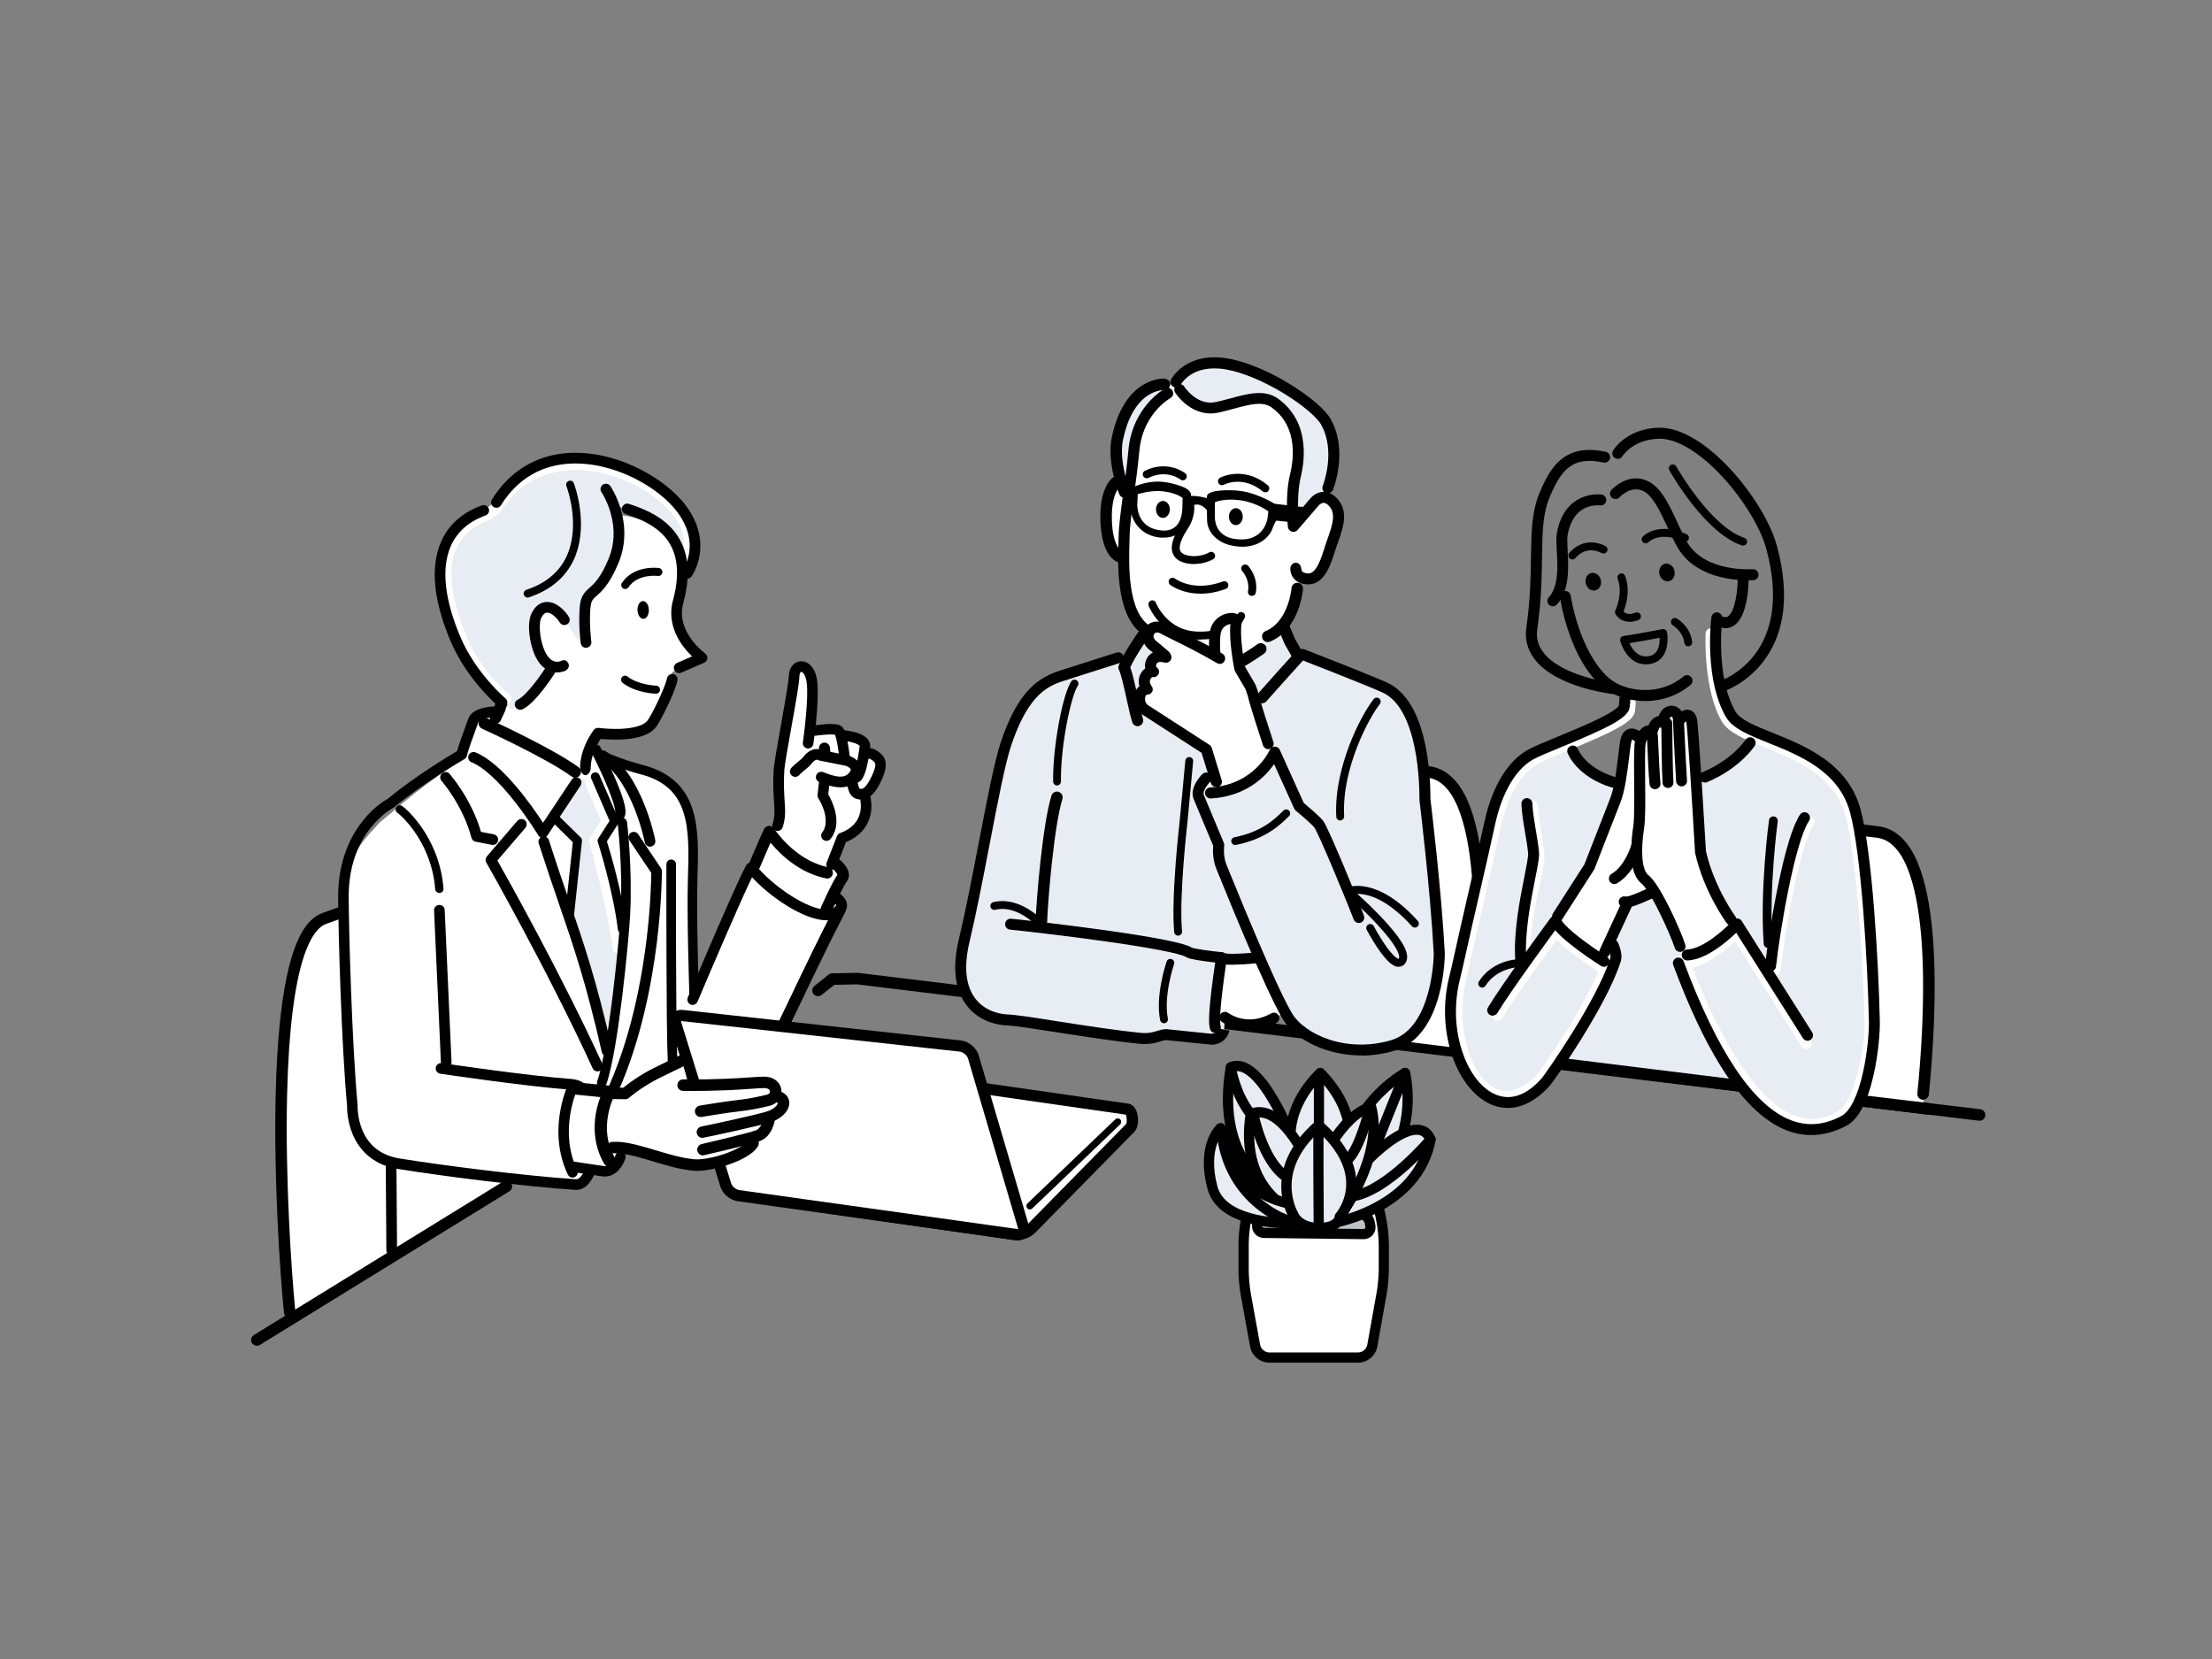 <?xml version="1.0" encoding="UTF-8"?>
<svg id="_レイヤー_2" data-name="レイヤー 2" xmlns="http://www.w3.org/2000/svg" viewBox="0 0 300 225">
  <rect x="0" y="0" width="300" height="225" fill="#808080" stroke="none"/>
  <defs>
    <style>
      .cls-1 {
        fill: #bdc2c7;
      }

      .cls-2 {
        fill: #e8edf3;
      }

      .cls-3 {
        fill: #fff;
      }

      .cls-4 {
        fill: none;
      }

      .cls-5 {
        fill: #fddc78;
      }
    </style>
  </defs>
  <g id="_レイヤー_1のコピー" data-name="レイヤー 1のコピー">
    <g>
      <rect class="cls-4" width="300" height="225"/>
      <g>
        <g>
          <g>
            <path class="cls-2" d="M190.56,145.52c1.92,9.41-4.61,15.94-4.61,15.94l-4.03-3.84s1.34-7.68,8.64-12.1Z"/>
            <path d="M185.95,162.15c-.17,0-.34-.06-.48-.19l-4.03-3.84c-.17-.16-.25-.39-.21-.62.01-.08.37-2.05,1.65-4.59,1.18-2.34,3.41-5.62,7.32-7.99.19-.12.43-.13.64-.04.21.09.36.28.4.5.46,2.23.49,4.49.09,6.72-.31,1.78-.9,3.54-1.74,5.23-1.43,2.88-3.09,4.55-3.16,4.62-.14.14-.31.2-.49.2ZM182.68,157.38l3.23,3.08c.57-.67,1.57-1.99,2.46-3.8.77-1.57,1.31-3.19,1.6-4.84.3-1.71.33-3.44.08-5.16-5.38,3.7-7.03,9.26-7.37,10.71Z"/>
          </g>
          <g>
            <path class="cls-2" d="M180.77,160.88l-4.22-.96s-4.8-7.11,2.5-14.4c7.87,8.07,1.73,15.36,1.73,15.36Z"/>
            <path d="M180.77,161.58c-.05,0-.1,0-.15-.02l-4.22-.96c-.17-.04-.32-.14-.42-.29-.05-.08-1.3-1.95-1.6-4.78-.18-1.66,0-3.31.55-4.91.67-1.97,1.89-3.86,3.64-5.6.13-.13.31-.2.49-.2h0c.19,0,.36.08.49.21,1.88,1.92,3.14,3.97,3.76,6.09.5,1.72.58,3.48.24,5.23-.58,2.98-2.17,4.89-2.24,4.97-.13.16-.33.25-.53.25ZM176.99,159.31l3.5.79c.44-.63,1.33-2.1,1.7-4.07.29-1.53.21-3.06-.23-4.55-.5-1.7-1.48-3.36-2.92-4.95-1.33,1.44-2.27,2.97-2.81,4.54-.48,1.4-.64,2.85-.48,4.31.21,1.96.93,3.4,1.24,3.93Z"/>
          </g>
          <g>
            <path class="cls-2" d="M176.35,157.23l-3.26,4.42s-8.45-3.84-6.15-16.9c4.42-1.92,9.41,12.48,9.41,12.48Z"/>
            <path d="M173.09,162.34c-.1,0-.19-.02-.29-.06-.09-.04-2.31-1.07-4.22-3.79-1.11-1.58-1.9-3.42-2.33-5.45-.54-2.52-.53-5.35,0-8.42.04-.23.19-.42.41-.52.36-.16.73-.23,1.11-.23,1.17,0,2.39.75,3.64,2.22.92,1.09,1.87,2.6,2.84,4.48,1.62,3.17,2.71,6.29,2.76,6.42.08.22.04.46-.1.64l-3.26,4.42c-.13.18-.34.28-.56.28ZM167.56,145.29c-.44,2.73-.42,5.24.05,7.47.39,1.85,1.1,3.51,2.11,4.94,1.18,1.68,2.49,2.63,3.17,3.05l2.68-3.63c-.33-.9-1.29-3.42-2.56-5.91-2.65-5.17-4.42-5.94-5.23-5.94-.07,0-.15,0-.22.02Z"/>
          </g>
          <g>
            <path class="cls-3" d="M170.23,182.54c.16.87,1.01,1.57,1.89,1.57h12.12c.88,0,1.73-.71,1.88-1.58l1.29-7.22c.15-.87.28-2.3.28-3.18v-3.33c0-.88-.14-2.31-.31-3.17l-.21-1.08c-.17-.86-1.03-1.57-1.91-1.57h-14.14c-.88,0-1.75.71-1.93,1.57l-.19.9c-.18.86-.32,2.29-.32,3.17v3.71c0,.88.13,2.31.29,3.18l1.28,7.03Z"/>
            <path d="M184.24,184.81h-12.12c-1.22,0-2.35-.94-2.57-2.15l-1.28-7.03c-.16-.9-.3-2.38-.3-3.3v-3.71c0-.92.15-2.41.34-3.31l.19-.9c.25-1.19,1.39-2.12,2.61-2.12h14.14c1.22,0,2.36.94,2.59,2.13l.21,1.08c.18.9.32,2.39.32,3.31v3.33c0,.92-.13,2.4-.29,3.3l-1.29,7.22c-.21,1.2-1.34,2.15-2.57,2.15ZM171.11,163.69c-.55,0-1.13.47-1.25,1.01l-.19.9c-.17.81-.31,2.2-.31,3.03v3.71c0,.83.13,2.23.27,3.05l1.28,7.03c.1.54.66,1,1.2,1h12.12c.54,0,1.1-.47,1.2-1l1.29-7.22c.15-.82.27-2.22.27-3.05v-3.33c0-.83-.14-2.22-.3-3.04l-.21-1.08c-.11-.54-.68-1.01-1.23-1.01h-14.14Z"/>
          </g>
          <g>
            <path class="cls-1" d="M184.88,167.36c.66,0,1.1-.52.97-1.16l-.08-.43c-.13-.65-.77-1.18-1.43-1.18h-12.32c-.66,0-1.31.53-1.44,1.18l-.05.25c-.13.65.3,1.18.96,1.19l13.41.16Z"/>
            <path d="M184.9,168.06h-.02s-13.41-.16-13.41-.16c-.52,0-1-.23-1.31-.61-.31-.38-.43-.9-.32-1.41l.05-.25c.2-.97,1.13-1.73,2.12-1.73h12.32c.99,0,1.92.76,2.11,1.74l.08.43c.1.51-.02,1.02-.33,1.4-.31.38-.79.59-1.3.59ZM172.01,165.29c-.33,0-.7.3-.76.62l-.05.25c-.02.11,0,.2.04.26.05.06.14.09.24.1l13.42.16h0c.1,0,.19-.03.23-.09.05-.06.06-.14.04-.25l-.08-.43c-.06-.32-.42-.62-.75-.62h-12.32Z"/>
          </g>
          <g>
            <path class="cls-2" d="M194.02,154.54c-1.73,9.41-13.25,11.33-13.25,11.33l.58-2.88c.77-2.88,10.56-13.44,12.67-8.45Z"/>
            <path d="M180.77,166.57c-.19,0-.37-.08-.5-.21-.16-.16-.23-.4-.18-.62l.58-2.88s0-.03,0-.04c.35-1.32,2.19-3.82,4.48-6.08,1.59-1.57,4.61-4.21,7-4.21,1.16,0,2.03.6,2.51,1.74.05.12.07.26.04.4-.42,2.27-1.41,4.32-2.96,6.07-1.23,1.39-2.8,2.61-4.67,3.61-3.16,1.69-6.07,2.19-6.19,2.21-.04,0-.08,0-.11,0ZM182.02,163.15l-.36,1.81c1.08-.28,2.91-.84,4.79-1.86,1.72-.92,3.15-2.03,4.26-3.3,1.32-1.51,2.19-3.25,2.58-5.18-.26-.49-.62-.72-1.15-.72-1.36,0-3.61,1.42-6.02,3.81-2.24,2.22-3.84,4.49-4.11,5.43Z"/>
          </g>
          <g>
            <path class="cls-2" d="M185.96,150.13c1.92,7.11-4.99,15.94-4.99,15.94l-3.84-4.22s4.03-10.56,8.83-11.71Z"/>
            <path d="M180.96,166.76c-.2,0-.38-.08-.51-.23l-3.84-4.22c-.18-.19-.23-.47-.13-.71.04-.11,1.05-2.72,2.66-5.52,2.23-3.87,4.47-6.09,6.66-6.62.37-.09.73.13.83.49.47,1.73.48,3.68.04,5.81-.35,1.67-.97,3.46-1.86,5.31-1.5,3.13-3.22,5.34-3.3,5.43-.13.16-.32.26-.52.27,0,0-.02,0-.03,0ZM177.93,161.7l2.98,3.27c.61-.87,1.69-2.52,2.66-4.53,1.21-2.52,2.47-6.13,1.88-9.4-1.6.73-3.35,2.68-5.11,5.73-1.2,2.09-2.07,4.1-2.41,4.93Z"/>
          </g>
          <g>
            <path class="cls-2" d="M178.27,159.54l-2.11,5.19s-8.26-2.88-6.53-13.63c4.61-1.92,8.64,8.45,8.64,8.45Z"/>
            <path d="M176.16,165.42c-.08,0-.15-.01-.23-.04-.09-.03-2.26-.8-4.2-2.98-1.14-1.28-1.97-2.77-2.47-4.45-.62-2.07-.72-4.42-.31-6.98.04-.24.2-.44.42-.53.46-.19.94-.29,1.42-.29,1.96,0,3.93,1.57,5.87,4.67,1.38,2.2,2.23,4.37,2.26,4.46.06.17.06.35,0,.51l-2.11,5.19c-.11.27-.37.43-.64.43ZM170.26,151.61c-.3,2.19-.19,4.19.33,5.95.44,1.48,1.17,2.8,2.18,3.92,1.12,1.25,2.32,1.97,3.02,2.32l1.74-4.26c-.26-.63-1-2.32-2.05-3.99-2.07-3.31-3.69-4-4.68-4-.18,0-.36.02-.53.07Z"/>
          </g>
          <g>
            <path class="cls-2" d="M165.56,152.99s2.55,5.96,3.71,7.3c2.5,2.88,7.27,3.2,7.27,3.2l.77,2.38s-11.33.96-12.87-4.8c-1.54-5.76,1.11-8.08,1.11-8.08Z"/>
            <path d="M175.52,166.63c-1.72,0-4.25-.15-6.53-.84-2.89-.88-4.65-2.41-5.22-4.54-1.63-6.11,1.2-8.67,1.32-8.78.17-.15.39-.2.61-.15.22.05.4.2.48.4.7,1.63,2.71,6.09,3.6,7.12,2.28,2.63,6.75,2.96,6.8,2.96.28.02.53.21.61.48l.77,2.38c.07.2.03.42-.08.6-.12.18-.31.29-.52.31-.03,0-.75.06-1.85.06ZM165.4,154.38c-.12.23-.25.5-.36.83-.37,1.08-.66,2.95.07,5.69,1.05,3.92,7.62,4.35,10.4,4.35.32,0,.61,0,.86-.01l-.35-1.09c-1.33-.17-5.07-.85-7.28-3.39-.92-1.06-2.52-4.53-3.34-6.37Z"/>
          </g>
          <g>
            <path class="cls-2" d="M178.85,152.62c7.87,6.91,2.84,12.41,2.84,12.41,0,0,0,1.51-2.82,1.51s-3.46-1.76-3.46-1.76c0,0-3.67-6.01,3.43-12.15Z"/>
            <path d="M178.87,167.23c-2.96,0-3.9-1.75-4.08-2.14-.17-.3-.99-1.85-1.02-4.07-.02-1.42.29-2.83.91-4.19.77-1.67,2.01-3.26,3.71-4.73.26-.23.65-.23.91,0,2.94,2.58,4.5,5.28,4.65,8.03.15,2.73-1.17,4.63-1.61,5.19-.14.6-.75,1.9-3.47,1.9ZM176.07,164.53c.05.11.61,1.31,2.81,1.31,2,0,2.12-.8,2.12-.81,0-.17.07-.34.18-.47.01-.02,1.54-1.75,1.39-4.38-.13-2.22-1.38-4.45-3.72-6.63-1.3,1.2-2.27,2.48-2.88,3.8-.54,1.16-.81,2.36-.8,3.56,0,2.07.84,3.48.85,3.49.03.04.04.07.06.12Z"/>
          </g>
          <path d="M175.37,166.37c-.5,0-1.27-.29-1.71-.48-.67-.29-1.72-.81-2.87-1.69-2.31-1.75-5.19-4.99-5.79-10.5-.04-.38.23-.72.61-.77.38-.04.72.23.77.61.5,4.58,2.75,7.41,4.55,8.97,2.05,1.78,4.04,2.43,4.42,2.45.36-.04.69.21.76.58.06.38-.19.74-.57.8-.05,0-.11.01-.16.01Z"/>
          <path d="M178.85,167.23c-.38,0-.69-.31-.69-.69-.01-1.34-.1-13.1,0-14,.04-.38.39-.65.77-.61.38.04.65.39.61.77-.07.62-.04,8.61,0,13.83,0,.38-.31.7-.69.7h0Z"/>
          <path d="M183.61,162.91c-.33,0-.62-.23-.68-.57-.07-.38.18-.74.55-.81,4.44-.84,9.95-7.37,10-7.43.25-.29.68-.33.98-.09.29.25.33.68.09.98-.24.28-5.89,6.97-10.81,7.91-.04,0-.09.01-.13.01Z"/>
          <path d="M186.43,156.51c-.09,0-.17-.02-.26-.05-.36-.14-.53-.55-.39-.9l4.13-10.29c.14-.36.55-.53.9-.39.36.14.53.55.39.9l-4.13,10.29c-.11.27-.37.44-.64.44Z"/>
          <path d="M182.72,158.04c-.2,0-.39-.08-.53-.25-.25-.29-.21-.73.08-.98.34-.28,1.03-1.12,1.89-3.56.51-1.44.83-2.72.83-2.73.09-.37.47-.6.84-.51.37.09.6.47.51.84-.14.56-1.39,5.51-3.17,7.02-.13.11-.29.16-.45.16Z"/>
          <path d="M178.88,152.79c-.38,0-.69-.31-.69-.69v-6.15c0-.38.31-.69.69-.69s.69.31.69.69v6.15c0,.38-.31.69-.69.69Z"/>
          <path d="M169.63,151.78c-.21,0-.41-.09-.55-.27-2.29-2.92-2.81-6.52-2.83-6.67-.05-.38.21-.73.59-.78.38-.05.73.21.78.59,0,.06.5,3.4,2.55,6,.24.3.18.74-.12.97-.13.1-.28.15-.43.15Z"/>
          <path d="M174.14,160.09c-.15,0-.3-.05-.43-.15-3.11-2.44-4.3-8.23-4.35-8.48-.08-.38.17-.74.54-.82.38-.07.74.17.82.54h0c.01.06,1.14,5.54,3.84,7.66.3.24.36.67.12.97-.14.17-.34.27-.55.27Z"/>
        </g>
        <g>
          <path class="cls-3" d="M152.89,150.43l-36.62-5.27c-.73-.11-1.76.24-2.27.77l-13.44,12.75c-.52.53,0,2.32,0,2.32-.52.53-.34,1.05.39,1.15l36.62,5.27c.73.11,1.76-.24,2.27-.77l13.45-13.69c.52-.53.34-2.43-.4-2.54Z"/>
          <path d="M137.84,168.21h0c-.13,0-.26,0-.39-.03l-36.62-5.27c-.64-.09-1.11-.43-1.28-.93-.13-.37-.06-.77.17-1.15-.18-.78-.34-2.04.29-2.69,0,0,.01-.01.02-.02l13.44-12.74c.59-.59,1.63-1,2.53-1,.13,0,.26,0,.39.03l36.62,5.27c.31.04.87.25,1.17,1.15.24.72.3,2.03-.34,2.68l-13.45,13.69c-.59.6-1.63,1.02-2.54,1.02ZM101.19,161.42l36.48,5.25c.05,0,.11.01.17.01.5,0,1.15-.25,1.45-.56l13.44-13.68c.15-.23.1-1.01-.06-1.27l-36.51-5.25c-.05,0-.11-.01-.17-.01-.5,0-1.15.25-1.45.56,0,0-.01.01-.02.02l-13.4,12.71c-.09.23,0,.98.17,1.6.06.22.03.44-.09.63Z"/>
        </g>
        <path d="M139.68,164.03c-.13,0-.25-.05-.34-.15-.18-.19-.18-.49.01-.67l11.91-11.4c.19-.18.49-.18.67.01.18.19.18.49-.01.67l-11.91,11.4c-.09.09-.21.13-.33.13Z"/>
        <path d="M261.75,151.2s-.06,0-.1,0l-145.43-17.7-3.07.07-1.72,1.37c-.34.27-.83.21-1.1-.12-.27-.34-.21-.83.12-1.1l1.93-1.54c.13-.11.3-.17.47-.17l3.39-.07s.07,0,.11,0l145.48,17.71c.43.05.74.44.68.87-.05.4-.39.69-.78.69Z"/>
        <g>
          <path class="cls-3" d="M39.15,178.58s-5.31-50.37,4.83-54c10.44-3.74.27.44,12.56-4.78l.72,47.74-18.11,11.04Z"/>
          <path d="M39.28,178.7c-.4,0-.74-.3-.78-.71-.54-5.58-1.39-18.09-1.11-29.62.16-6.57.66-11.91,1.49-15.87,1.06-5.04,2.64-7.88,4.84-8.67,10.28-3.68,13.61-4.89,13.64-4.9.41-.15.86.06,1,.47.15.41-.06.86-.47,1-.03.01-3.36,1.22-13.65,4.9-1.79.64-4.85,4.49-5.3,23.1-.27,11.46.57,23.89,1.11,29.43.04.43-.27.81-.7.86-.03,0-.05,0-.08,0Z"/>
        </g>
        <path class="cls-3" d="M51.54,111.51l1.53-1.27c3.98-3.56,9.98-7.57,9.98-7.57.19-.94,1.41-3.77,1.71-4.6.42-1.17,3.08-1.28,3.08-1.28l12.76,3.64-.74,1.05,2.56,1.02,8.19,3.28s3,1.95,3.26,7.92c.32,7.3-.17,8.7-.08,12,.06,2.03.27,7.27.27,9.28,0,.23,7.43-17.03,7.65-17.08,5.75-1.55,13.64,2.96,12.15,5.59-.22.39-8.12,17.32-8.97,18.87-4.91,8.93-12.37,3.86-12.37,3.86l-12.21,7.44s.7,7.38-1.98,7.15-8.42-.81-8.42-.81l-16.88,10.28s.1-9.41.14-12.14c-7.04-2.38-5.91-17.53-6.25-25.36-.26-6.03.15-11.45.21-13.6.1-3.26,2.77-5.86,4.4-7.67Z"/>
        <path d="M96.23,148.61c-1.72,0-3.15-.49-4.08-1.42-.31-.31-.31-.8,0-1.11.31-.31.8-.31,1.11,0,.77.77,2.21,1.1,3.93.9,2.38-.27,4.78-1.47,5.6-2.78.56-.9,2.2-4.32,4.1-8.29,2.11-4.42,4.51-9.43,6.32-12.86.2-.38.68-.53,1.06-.33.38.2.53.68.33,1.06-1.8,3.41-4.19,8.4-6.29,12.8-2,4.18-3.57,7.47-4.18,8.44-1.08,1.74-3.86,3.18-6.75,3.51-.39.05-.78.07-1.14.07Z"/>
        <path d="M96.23,148.55c-1.72,0-3.12-.48-4.04-1.4-.28-.28-.28-.74,0-1.03.14-.14.32-.21.51-.21s.38.08.51.21c.63.63,1.7.98,3.02.98.31,0,.63-.02.96-.06,2.39-.27,4.82-1.48,5.65-2.81.56-.9,2.2-4.33,4.1-8.3,2.11-4.42,4.51-9.43,6.32-12.86.13-.24.37-.39.64-.39.12,0,.23.03.34.08.35.19.49.63.3.98-1.8,3.41-4.19,8.4-6.29,12.81-2,4.17-3.57,7.47-4.18,8.44-1.07,1.72-3.83,3.15-6.71,3.48-.39.04-.77.07-1.14.07Z"/>
        <path class="cls-2" d="M77.19,124.45l1.12-10.46-3.31-3.18,3.46-5.27,2.62.53,2.26,5.32-1.69,2.64s2.04,6.27,2.75,11.97c0,0,.08,7.34-1.45,13.61l-2.29-.76-3.47-14.4Z"/>
        <path class="cls-3" d="M83.71,129.28c-.3,0-.56-.22-.6-.53-.69-5.59-3.18-14.48-3.2-14.57-.05-.17-.02-.34.07-.49l1.52-2.38-2.14-5.02c-.13-.31.01-.66.32-.79.31-.13.66.01.79.32l2.26,5.32c.08.18.06.39-.05.56l-1.55,2.42c.42,1.52,2.53,9.35,3.17,14.49.04.33-.19.63-.52.67-.02,0-.05,0-.07,0Z"/>
        <path d="M94.14,135.4c-.35,0-.63-.27-.65-.62,0-.11-.36-10.58-.19-15.69.1-3.17.21-6.45-.63-9-.87-2.66-2.7-4.27-5.76-5.07-3.24-.85-5.64-1.97-5.74-2.02-.32-.15-.46-.54-.31-.86.11-.23.34-.37.58-.37.1,0,.19.02.28.06.02.01,2.43,1.13,5.52,1.94,3.48.91,5.66,2.84,6.66,5.92.91,2.77.8,6.16.69,9.44-.16,5.05.19,15.5.19,15.6.01.36-.27.66-.62.67,0,0-.01,0-.02,0Z"/>
        <path d="M59.58,121.11c-.29,0-.54-.23-.56-.52-.25-3.34-1.54-5.91-2.58-7.47-1.14-1.71-2.26-2.69-2.48-2.84-.21-.11-.34-.34-.3-.59.05-.31.33-.52.64-.47.11.02.31.05,1.15.89.43.44,1.09,1.17,1.78,2.17,1.18,1.71,2.64,4.53,2.92,8.23.02.31-.21.58-.52.6-.01,0-.03,0-.04,0Z"/>
        <path d="M84.08,111.19c-.09,0-.18-.02-.27-.06-.35-.15-.52-.56-.38-.91.02-.1.12-.88-1.45-4.46-.85-1.94-1.77-3.73-1.78-3.75-.18-.35-.04-.77.3-.95.35-.18.77-.04.95.3,0,.02.98,1.9,1.86,3.93,1.67,3.82,1.65,4.9,1.41,5.46-.11.27-.37.43-.65.43Z"/>
        <path d="M78.2,161.38s-.09,0-.13,0c-7.24-.49-17.8-1.83-24.07-2.84-3.75-.6-5.44-2.93-6.2-4.78-.73-1.79-.74-3.47-.73-3.79h0s0,0,0,0c-.78-8.44-1.19-23.82-1.21-28.25-.03-5.12,1.81-8.49,3.35-10.41,1.48-1.85,2.96-2.75,3.38-2.98h0s0,0,0,0c3.55-2.94,8.09-5.69,9.39-6.46h.02s0-.04,0-.04c.23-.85.75-2.28,1.26-3.67.11-.29.19-.52.25-.68.26-.74.99-1.24,2.15-1.5.75-.17,1.44-.17,1.47-.17.4,0,.73.32.73.72,0,.4-.32.73-.72.73-.84,0-2.11.28-2.26.7-.06.16-.15.41-.26.7-.4,1.08-1.14,3.1-1.28,3.8-.04.2-.17.38-.35.49-.06.03-5.58,3.24-9.54,6.54-.04.03-.09.07-.14.09-.02,0-1.55.81-3.04,2.7-2,2.52-3,5.7-2.98,9.44.02,4.42.43,19.78,1.21,28.17,0,.03,0,.07,0,.1,0,.02-.05,1.61.64,3.28.9,2.16,2.61,3.45,5.07,3.85,6.23,1,16.74,2.33,23.94,2.82,0,0,.02,0,.03,0,.77,0,1.78-2.23,1.99-5.2.23-3.23-.54-6.79-2.76-6.95-5.95-.43-17.59-2.15-17.7-2.17-.4-.06-.67-.43-.61-.82.05-.35.36-.62.72-.62.04,0,.07,0,.11,0,.12.02,11.65,1.73,17.59,2.16,1.1.08,2.6.67,3.48,3.06.54,1.46.77,3.39.62,5.43-.23,3.26-1.38,6.55-3.43,6.55h0Z"/>
        <path d="M91.34,147.22c-.33,0-.62-.26-.64-.6,0-.11-.22-2.83-.26-8.33-.09-10.75-.06-20.97-.06-21.08,0-.36.29-.64.65-.64.36,0,.65.29.65.65,0,.1-.03,10.32.06,21.06.04,5.45.26,8.22.26,8.24.03.36-.24.67-.59.69-.02,0-.03,0-.05,0Z"/>
        <path d="M84.4,126.6c-.3,0-.56-.22-.6-.53-.69-5.58-2.7-11.8-2.72-11.86-.06-.17-.03-.36.07-.51l1.52-2.37-2.48-5.74c-.13-.3,0-.66.31-.79.3-.13.66,0,.79.31l2.61,6.03c.08.18.06.39-.05.56l-1.54,2.41c.4,1.28,2.07,6.79,2.69,11.81.04.33-.19.63-.52.67-.02,0-.05,0-.07,0Z"/>
        <path d="M77.19,125.05s-.04,0-.06,0c-.33-.04-.57-.33-.53-.66l1.09-10.17-2.62-2.57c-.24-.23-.24-.61,0-.85.23-.24.61-.24.85,0l2.83,2.77c.13.13.2.31.18.49l-1.12,10.46c-.03.31-.29.54-.6.54Z"/>
        <path d="M82.33,143.24c-.34,0-.63-.23-.71-.56-2.15-9.44-3.77-14.14-5.81-20.09-.81-2.35-1.72-5.02-2.75-8.22-.06-.18-.04-.38.05-.55.09-.17.24-.3.42-.36.07-.02.15-.03.22-.03.32,0,.59.2.69.5,1.02,3.19,1.89,5.73,2.74,8.19,2.05,5.99,3.68,10.72,5.85,20.24.09.39-.16.78-.55.87-.05.01-.11.02-.16.02Z"/>
        <path d="M81.61,147.49c-.07,0-.15-.01-.22-.04-.16-.06-.29-.18-.37-.33-.07-.16-.08-.33-.02-.49.65-1.8,1.39-5.95,2.1-11.68.6-4.91,1-9.52,1.08-11.09.31-6.32-.41-12.15-.42-12.21-.04-.35.21-.68.56-.72.03,0,.05,0,.08,0,.32,0,.6.24.64.57,0,.06.74,6.01.43,12.44-.08,1.64-.47,6.19-1.08,11.18-.51,4.12-1.29,9.54-2.17,11.96-.09.26-.34.43-.61.43Z"/>
        <path d="M66.84,114.59s-.09,0-.14-.01l-2.2-.43c-.27-.05-.49-.26-.56-.53-1.13-4.35-4.03-7.69-4.06-7.72-.26-.3-.23-.76.07-1.02.13-.12.3-.18.48-.18.21,0,.41.09.54.25.12.14,2.96,3.39,4.25,7.84v.03s1.76.34,1.76.34c.39.08.65.46.57.85-.07.34-.37.59-.71.59Z"/>
        <path d="M81.04,145.31c-.28,0-.54-.17-.66-.42-6.03-13.16-14.34-27.76-14.43-27.91-.15-.27-.12-.6.08-.83l4.13-4.82c.14-.16.34-.25.55-.25.17,0,.34.06.47.17.15.13.24.3.25.49.01.19-.05.38-.17.53l-3.8,4.43.02.04c1.42,2.51,8.76,15.64,14.21,27.54.08.18.09.37.02.55-.07.18-.2.33-.38.41-.1.04-.2.07-.3.07Z"/>
        <path d="M88.16,114.83c-.35,0-.65-.25-.71-.59-.02-.08-1.66-8.35-6.08-11.13-.34-.21-.44-.66-.23-1,.13-.21.36-.34.61-.34.14,0,.27.04.38.11,4.96,3.12,6.67,11.72,6.74,12.08.08.39-.18.77-.57.85-.05,0-.09.01-.14.01Z"/>
        <path d="M83.27,148.27c-.1,0-.2-.02-.29-.06-.37-.16-.53-.59-.37-.96,1.65-3.74,3.86-10.14,5.03-19.44.6-4.78.68-8.41.69-9.4v-.02s-2.98-4.44-2.98-4.44c-.22-.33-.13-.78.2-1.01.12-.08.26-.12.4-.12.24,0,.47.12.6.32l3.1,4.62c.08.12.12.26.12.4,0,.17,0,4.14-.7,9.8-.66,5.23-2.08,12.93-5.14,19.87-.12.26-.38.43-.66.43Z"/>
        <path d="M60.52,144.8c-.39,0-.71-.3-.72-.69l-.93-20.62c-.02-.4.29-.74.69-.76.01,0,.02,0,.03,0,.39,0,.71.3.72.69l.93,20.62c.02.4-.29.74-.69.76-.01,0-.02,0-.03,0Z"/>
        <path class="cls-3" d="M79.44,105.63s-.37-3.53.73-6.11c0,0,6.65.68,8.23-1.38.6-.78,2.38-5.44,2.51-6.32.13-.88.87-.92.87-.92l2.45-1.11s.85-.89.18-1.41c-1.38-1.07-2.91-4.1-2.1-7.79,1.76-8.01-4.65-10.32-7.82-10.66l-.94.27c.5,1.33.73,3.31-.34,5.86-2.19,5.24-3.64,3.56-3.87,6.4-.19,2.28.13,4.67.13,4.67l-1.36-1.22s-3.68-6.2-5.47-2.61c-.57,1.14-.16,3.68.4,5.07.3.73,2.3,1.96,2.3,1.96,0,0-2.37,4.95-7.15,4.82l-1.77,4.37,13.02,6.11Z"/>
        <path class="cls-2" d="M88.86,71.17l-5.73-2.92c.62,1.32,1.29,4.91.08,7.81-2.19,5.24-3.64,3.56-3.87,6.4-.19,2.28-.13,5.22-.13,5.22l-1.29-1.4s-2.87-6.16-4.67-2.57c-.57,1.14-.16,3.42.4,4.81.35.85,1.67,1.81,1.67,1.81,0,0-3.07,4.4-4.8,5.2l-1.17.74s-5.4-4.48-7.56-9.51c-4.1-9.56-2.22-16.04,4.93-17.89,3.47-9.07,18.61-8.54,25.26-.44,3.79,4.61,1.58,8.49,1.58,8.49,0,0-2.27-4.49-4.73-5.76Z"/>
        <path d="M67.21,98.16c-.11,0-.23-.02-.34-.08-.39-.19-.56-.65-.37-1.04.13-.27.51-1.07.56-1.22h0c.03-.14.06-.27.25-.73.16-.4.62-.59,1.02-.43.4.16.59.62.43,1.02-.09.23-.15.37-.16.42-.04.21-.08.33-.69,1.61-.13.28-.41.45-.71.45Z"/>
        <path d="M79.39,105.13c-.43,0-.67-.67-.7-.73-.02-.17-.21-2.54,1.82-5.38.14-.19.36-.3.59-.3.03,0,.06,0,.1,0,.01,0,1.03.14,2.28.14.23,0,.45,0,.67-.01,1.87-.08,3.17-.48,3.67-1.13.54-.7,2.37-4.39,2.64-5.73.07-.34.37-.58.71-.58.05,0,.1,0,.14.01.19.04.35.15.46.31.11.16.15.35.11.54-.32,1.6-2.26,5.49-2.91,6.33-.79,1.03-2.4,1.6-4.79,1.7-.23,0-.47.01-.71.01-.82,0-1.53-.05-1.98-.09h-.04s-.02.03-.02.03c-.72,1.12-1.04,2.1-1.18,2.73-.16.72-.13,1.19-.13,1.27,0,.06-.12.74-.63.88-.04.01-.08.02-.12.02Z"/>
        <path class="cls-3" d="M68.56,95.53c-.16,0-.33-.05-.47-.16-.16-.12-3.91-2.99-6.13-8.16-2.42-5.66-2.94-10.17-1.52-13.42.95-2.18,2.74-3.77,5.34-4.72l.82-.58c3.24-5.11,7.89-6.25,11.23-6.31,2.89-.05,6.06.72,8.93,2.16,2.71,1.37,4.92,3.19,6.22,5.15,2.55,3.82.69,7.28.6,7.43-.21.38-.69.51-1.06.31-.38-.21-.51-.68-.31-1.06.06-.12,1.47-2.8-.54-5.8-2.22-3.33-8-6.71-13.82-6.62-2.98.05-7.14,1.08-10.01,5.7-.05.09-.13.16-.21.22l-1.03.74c-.06.04-.12.08-.19.1-2.23.8-3.75,2.11-4.53,3.91-1.24,2.84-.72,6.94,1.52,12.18,2.04,4.77,5.6,7.49,5.63,7.52.34.26.41.75.15,1.1-.15.2-.39.31-.63.31Z"/>
        <path d="M93.19,78.49c-.15,0-.3-.05-.42-.14-.32-.23-.4-.69-.17-1.01.03-.04.64-.93.86-2.33.29-1.87-.24-3.74-1.58-5.54-1.25-1.68-3.34-3.34-5.74-4.55-1.86-.94-4.78-2.06-8.09-2.06-.19,0-.39,0-.58.01-1.91.08-3.66.55-5.2,1.41-1.71.95-3.17,2.38-4.33,4.25-.13.21-.36.34-.62.34-.13,0-.27-.04-.38-.11-.16-.1-.28-.26-.32-.45-.04-.19-.01-.38.09-.55,2.46-3.96,6.16-6.15,10.7-6.34.22,0,.44-.01.65-.01,3.47,0,6.52,1.13,8.47,2.09,2.72,1.33,5.1,3.19,6.52,5.11,1.99,2.68,2.1,5.13,1.83,6.71-.29,1.73-1.06,2.82-1.1,2.87-.14.19-.36.3-.59.3Z"/>
        <path d="M75.56,91.19c-.34,0-.68-.06-1-.18-.9-.34-1.61-1.14-2.11-2.35-.58-1.42-1.07-4.07-.34-5.52.59-1.18,1.41-1.47,1.99-1.5.04,0,.08,0,.11,0,1.22,0,2.32,1.04,2.94,2.02.22.34.12.79-.22,1-.12.07-.25.11-.39.11-.25,0-.48-.13-.61-.33-.51-.8-1.22-1.35-1.72-1.35-.01,0-.02,0-.03,0-.28.01-.54.25-.77.7-.35.7-.26,2.74.39,4.32.33.81.77,1.34,1.26,1.54.16.06.33.1.5.1.27,0,.46-.07.51-.1h0s0,0,0,0c.02-.01.2-.11.41-.11.24,0,.43.13.57.37.36.64-.33,1.03-.35,1.05-.05.02-.51.24-1.15.24Z"/>
        <path d="M79.48,87.86c-.36,0-.67-.27-.72-.63-.01-.1-.33-2.5-.14-4.82.12-1.52.59-2.03,1.33-2.69.63-.56,1.5-1.32,2.59-3.93.81-1.95.9-4.05.27-6.25-.49-1.68-1.23-2.79-1.24-2.8-.23-.33-.14-.78.19-1.01.12-.08.26-.13.41-.13.24,0,.46.12.6.31.04.05.87,1.27,1.42,3.16.74,2.51.63,5.02-.3,7.27-1.22,2.92-2.27,3.85-2.97,4.46-.54.48-.76.67-.85,1.72-.18,2.17.13,4.49.13,4.51.05.4-.23.76-.62.81-.03,0-.06,0-.1,0Z"/>
        <path d="M71.57,81.05c-.23,0-.44-.14-.52-.37-.1-.29.06-.59.34-.69,2.61-.87,4.44-2.38,5.43-4.49,2-4.23.03-9.52,0-9.57-.11-.28.03-.6.31-.7.28-.11.6.03.7.31.02.06.55,1.46.82,3.44.35,2.64.06,5.06-.86,6.99-1.13,2.38-3.17,4.08-6.07,5.05-.06.02-.12.03-.17.03Z"/>
        <path d="M84.8,79.89c-.1,0-.21-.03-.3-.09-.25-.17-.32-.5-.15-.75,1.63-2.45,4.89-2.03,5.02-2.01.3.04.51.32.46.61-.04.3-.32.51-.61.46-.04,0-2.73-.34-3.97,1.53-.1.16-.28.24-.45.24Z"/>
        <path d="M70.54,96.26c-.28,0-.54-.17-.66-.42-.08-.18-.09-.37-.02-.55s.2-.33.38-.41c1.12-.52,3.08-3.21,4.05-4.79.13-.22.36-.35.62-.35.13,0,.26.04.38.11.16.1.28.26.33.45s.01.38-.09.55c-.28.46-2.8,4.48-4.67,5.35-.1.04-.2.07-.3.07Z"/>
        <path d="M88.97,94.08s-.01,0-.02,0c-.11,0-2.74-.09-4.51-1.47-.24-.18-.28-.53-.1-.76.18-.24.53-.28.76-.1,1.49,1.16,3.85,1.24,3.88,1.24.3,0,.54.26.53.56,0,.29-.25.53-.54.53Z"/>
        <path d="M86.46,82.69c0,.66.34,1.22.77,1.24.43.02.77-.5.77-1.17,0-.66-.34-1.22-.77-1.24-.43-.02-.77.5-.77,1.17Z"/>
        <path d="M68.09,96c-.17,0-.34-.06-.47-.17-.17-.15-4.27-3.65-6.47-8.78-1.17-2.74-1.88-5.27-2.11-7.54-.23-2.29.03-4.31.77-6.01,1.01-2.33,2.88-4,5.56-4.96.08-.03.16-.04.24-.04.31,0,.58.19.68.48.14.38-.06.79-.44.93-2.28.82-3.87,2.22-4.72,4.17-1.31,3-.84,7.29,1.35,12.4,2.07,4.83,6.03,8.21,6.07,8.24.31.26.34.72.09,1.02-.14.16-.34.26-.55.26Z"/>
        <path d="M92.11,91.29c-.29,0-.55-.17-.66-.43-.08-.18-.08-.37-.01-.55.07-.18.21-.32.38-.4l2.04-.89-.06-.06c-.47-.46-.89-.95-1.25-1.45-1.39-1.94-1.83-4.05-1.28-6.09.56-2.05.69-3.86.41-5.39-.23-1.27-.76-2.37-1.57-3.29-1.58-1.78-3.98-2.58-5.27-3.02-.38-.13-.58-.54-.46-.92.1-.3.38-.5.69-.5.08,0,.15.01.23.04,1.42.47,4.06,1.35,5.9,3.43,2.13,2.41,2.62,5.78,1.47,10.02-.44,1.62-.09,3.24,1.03,4.83.88,1.24,1.92,1.99,1.93,2,.21.15.33.41.3.67-.03.26-.19.49-.43.59l-3.1,1.35c-.09.04-.19.06-.29.06h0Z"/>
        <path d="M78.01,105.48c-.16,0-.32-.05-.46-.15-3.51-2.56-12.09-6.47-12.18-6.51-.39-.18-.57-.64-.39-1.04.18-.39.64-.57,1.04-.39.02,0,2.22,1.01,4.83,2.32,3.52,1.77,6.09,3.23,7.62,4.35.35.25.43.74.17,1.09-.15.21-.39.32-.63.32Z"/>
        <path d="M73.61,113.65c-.25,0-.48-.14-.6-.35-.01-.02-1.29-2.12-3.06-4.4-2.3-2.95-4.37-4.86-6-5.52-.37-.15-.55-.57-.4-.94.11-.28.38-.45.67-.45.09,0,.18.02.27.05,3.57,1.44,7.56,7.11,9.11,9.48l.05.07,3.89-5.86c.13-.2.36-.32.6-.32.14,0,.28.04.4.12.33.22.42.67.2,1l-4.51,6.8c-.13.2-.36.32-.6.32h-.02Z"/>
        <path d="M34.84,182.51c-.26,0-.52-.13-.67-.37-.23-.37-.11-.85.26-1.08l33.83-20.83c.37-.23.85-.11,1.08.26.23.37.11.85-.26,1.08l-33.83,20.83c-.13.08-.27.12-.41.12Z"/>
        <path d="M53.12,170.27c-.4,0-.72-.32-.72-.72l-.08-11.26c0-.19.07-.38.21-.51.14-.14.32-.21.51-.22h0c.4,0,.73.32.73.72l.08,11.26c0,.19-.07.38-.21.51-.14.14-.32.21-.51.22h0Z"/>
        <g>
          <path class="cls-3" d="M138.78,166.33c.21.71-.22,1.21-.95,1.1l-37.7-5.28c-.73-.1-1.5-.77-1.71-1.48l-6.77-21.85c-.21-.71.22-1.21.95-1.1l37.7,4.14c.73.1,1.5.77,1.71,1.48l6.77,22.98Z"/>
          <path d="M138.02,168.21c-.1,0-.19,0-.29-.02l-37.7-5.28c-1.04-.15-2.04-1.01-2.34-2.01l-6.77-21.84s0,0,0-.01c-.16-.56-.09-1.09.21-1.49.34-.45.92-.67,1.56-.58l37.69,4.14s.01,0,.02,0c1.04.15,2.04,1.01,2.34,2.02l6.77,22.98c.16.56.09,1.09-.21,1.49-.29.38-.75.6-1.28.6ZM92.38,138.61l6.77,21.84s0,0,0,.01c.12.42.65.88,1.09.94l37.7,5.28c.06,0,.11,0,.14,0,0-.03,0-.07-.02-.13l-6.77-22.98c-.12-.42-.64-.87-1.08-.94l-37.68-4.14s-.02,0-.02,0c-.06,0-.11,0-.14,0,0,.03,0,.07.02.13Z"/>
        </g>
        <g>
          <g>
            <path class="cls-3" d="M77.9,147.3l5.24.65.75.23.91.11c1.54-1.3,3.24-2.3,4.82-3.05,3.08-1.48,2.82-1.51,2.82-1.51l.87,3.09-.24.3s2.12.38,5.71-.08c2.11-.27,3.91-.61,4.66-.7,1.34-.15,1.92.07,1.76.8l.06,1.45c1.86-.09,1.47,1.74.43,2.56-.59.47-2.81,1.21-2.81,1.21,0,0-.64,1.28-1.45,3.15l-.27.76c-.68.67-4.57,2.11-6.86,1.89-3.48-.33-6.72-1.96-9.67-2.13-.11,0-.68,2.7-1.27,2.69-2.34-.06-5.7-.25-6.03-.26,0,0-1.14-2.52-.96-6.29.17-3.77,1.53-4.87,1.53-4.87Z"/>
            <g>
              <path d="M95.26,154.32c-.38,0-.7-.27-.76-.64-.04-.2.01-.41.13-.58.12-.17.3-.28.5-.32.53-.09,7.86-1.66,9.04-2.09.95-.35,1.28-.89,1.32-1.06v-.04s-.03-.02-.03-.02c-.05-.03-.16-.09-.39-.12-.21-.03-.39-.14-.51-.31s-.18-.37-.14-.58c.06-.38.39-.66.77-.66.04,0,.08,0,.11,0,.48.07.87.23,1.16.47.34.27.53.63.58,1.05.11,1.06-.86,2.18-2.34,2.72-1.39.5-8.81,2.08-9.31,2.16-.04,0-.09.01-.13.01Z"/>
              <path d="M95.02,151.49c-.38,0-.7-.27-.76-.64-.04-.2.01-.41.13-.58s.3-.28.5-.32c.44-.08,3.8-.62,5.15-.76,1.22-.13,2.72-.41,4.02-.74.3-.08.38-.32.36-.47-.03-.25-.34-.41-.83-.41h-.04c-.34,0-.95.04-1.71.1h-.03c-.88.06-1.96.14-3.14.19-2,.08-3.6.1-4.6.1-.87,0-1.39-.01-1.45-.01-.21,0-.4-.09-.54-.24-.14-.15-.22-.35-.21-.56.01-.42.35-.76.78-.76,0,0,.01,0,.02,0,0,0,.5.01,1.39.01,1,0,2.59-.02,4.55-.1,1.15-.05,2.23-.12,3.09-.18.85-.06,1.46-.1,1.86-.1h.05c1.58.02,2.26.97,2.36,1.77.12.98-.53,1.91-1.51,2.16-1.37.35-2.95.65-4.24.78-1.31.14-4.67.68-5.05.75-.04,0-.09.01-.13.01Z"/>
              <path d="M95.34,156.7c-.36,0-.67-.25-.76-.6-.05-.2-.01-.41.1-.59s.28-.3.48-.35c1.71-.39,6.37-1.5,7.36-1.86.68-.25.98-1.33,1.02-1.6.06-.38.39-.66.77-.66.04,0,.08,0,.12,0,.21.03.39.14.51.31.12.17.17.37.14.58-.01.09-.35,2.21-2.01,2.82-1.28.48-7.3,1.86-7.55,1.92-.06.01-.12.02-.18.02Z"/>
              <path d="M83.12,149.05c-.21,0-.4-.09-.55-.23-.14-.15-.22-.34-.22-.55,0-.42.35-.77.78-.77l1.39.02h.02c1.36-1.12,2.95-2.12,4.74-2.97,1.29-.61,2.18-1.05,2.89-1.41.11-.05.23-.08.35-.08.3,0,.56.16.7.43.19.38.04.85-.35,1.04-.73.36-1.63.8-2.92,1.42-1.78.85-3.34,1.84-4.65,2.95-.14.12-.32.18-.5.18l-1.67-.02Z"/>
              <path d="M94.5,158.79c-.18,0-.35,0-.51-.02-1.82-.17-3.67-.73-5.47-1.27-1.73-.52-3.36-1.01-4.75-1.09-.01,0-.07,0-.3,0-.1,0-.22,0-.39,0h0c-.43,0-.77-.35-.78-.77,0-.21.08-.4.22-.55.15-.15.34-.23.55-.23.17,0,.3,0,.4,0,.25,0,.34,0,.38,0,1.57.09,3.28.6,5.1,1.15,1.73.52,3.51,1.05,5.17,1.21.11.01.24.02.37.02,1.01,0,2.51-.3,3.9-.79,1.26-.44,2.76-1.19,3.06-1.78.13-.26.4-.42.69-.42.13,0,.25.03.36.09.18.1.32.26.38.46.06.2.04.41-.05.59-.64,1.23-2.74,2.11-3.93,2.53-1.57.55-3.22.88-4.42.88Z"/>
            </g>
          </g>
          <path d="M82.65,158.23c-.29,0-.57-.15-.73-.42-1.17-2.04-1.54-4.44-1.08-6.94.15-.83.38-1.54.58-2.08l-3.63-.36c-.46-.05-.79-.45-.75-.91.05-.46.45-.79.91-.75l4.77.47c.28.03.53.19.66.44.13.25.13.55,0,.79,0,0-.61,1.13-.91,2.76-.38,2.12-.08,4.05.89,5.75.23.4.09.91-.31,1.14-.13.08-.27.11-.42.11Z"/>
          <path d="M82.03,159.56c-.11,0-.23,0-.35-.02-1.71-.23-4.26-.64-4.29-.64-.38-.06-.65-.42-.59-.81.06-.38.42-.65.81-.59.03,0,2.56.41,4.26.64,1.1.15,1.58-1.39,1.6-1.45.11-.37.5-.58.88-.47.37.11.58.5.47.87-.26.89-1.17,2.47-2.79,2.47Z"/>
        </g>
        <path d="M77.65,159.71c-.26,0-.51-.15-.63-.4-1.15-2.37-1.54-5.17-1.12-8.1.31-2.2.97-3.69.99-3.76.16-.36.57-.52.93-.36.36.16.52.57.36.93h0s-.61,1.41-.89,3.43c-.26,1.83-.29,4.58,1,7.24.17.35.02.77-.33.94-.1.05-.2.07-.31.07Z"/>
        <path class="cls-3" d="M119.35,103.33c-.55-.53-2.48-3.13-2.86-3.06l-.33-.02c-.47-.82-2.06-.79-2.06-.79l-.64-.59c-.77-.32-3.11.08-3.11.08l-.63-.1c-.03-2.19.68-4.85.44-6.35-.39-2.45-2.57-2.46-2.51-1.24.07,1.22-.78,7.47-1.36,9.18-1.11,3.27-.88,11.7-.88,11.7l-3.46,5.8c1.12,1.25,6.58,6,9.87,5.94,0,0,2.26-4.86,2.45-5.33.1-.43-1.19-1.61-1.1-1.96.27-1.08.46-1.71.46-1.71-.03-.74,1.09-.73,2.37-1.67,1.28-.94,1.45-4.86,1.45-4.86,0,0-.24-.96-.14-.98,1.23-.33,1.51-1.31,1.62-1.54.11-.23,1.23-1.72.43-2.49Z"/>
        <path d="M112.79,117.95c-.09,0-.18-.02-.26-.05-.18-.07-.32-.21-.4-.38s-.08-.37-.01-.55l1.4-3.58c.08-.19.23-.34.42-.41,1.54-.56,2.46-1.52,2.73-2.84.13-.65.08-1.24.01-1.62v-.09s-.1,0-.1,0c-.15-.02-.31-.05-.47-.1-.7-.22-1-.95-1.13-1.52l-.03-.16-.12.03c-.26.07-.54.1-.84.1-.43,0-.88-.07-1.4-.2l-.13-.03-.13,1.18.02.03c.33.59.78,1.52.98,2.57.27,1.38.03,2.57-.69,3.45-.14.17-.34.26-.56.26-.16,0-.33-.06-.45-.16-.31-.25-.35-.7-.1-1.01.59-.73.8-2.37-.55-4.62-.08-.13-.12-.29-.1-.45l.17-1.53s.01-.07.02-.12l.02-.09-.08-.05c-.3-.17-.43-.53-.32-.86.1-.29.37-.48.68-.48.08,0,.16.01.24.04.08.03.18.06.29.11.51.19,1.35.51,2.08.51.44,0,.78-.12,1.02-.35.32-.31.4-.53.38-.63-.04-.18-.42-.4-.67-.49h0s-3.56-.71-3.56-.71c-.08-.02-.17-.05-.24-.09h0s0,0,0,0c-.04-.02-.08-.02-.12-.02-.19,0-.42.16-.65.44-.34.43-.68.7-1,.96-.26.21-.5.4-.76.69-.14.15-.33.23-.53.23-.18,0-.35-.07-.49-.19-.14-.13-.22-.31-.23-.5,0-.19.06-.38.19-.52.33-.36.64-.61.92-.84.29-.23.54-.43.78-.74.65-.81,1.32-.98,1.76-.98.34,0,.6.09.76.17h.01s2.21.44,2.21.44l-.02-.16c-.16-1.17-.33-1.98-.48-2.34l-.03-.06h-.07c-.11-.02-.25-.03-.43-.03-.57,0-1.42.07-2.18.18h-.1s-.01.1-.01.1c-.07.59-.13.96-.13,1-.05.35-.36.62-.71.62-.03,0-.07,0-.1,0-.39-.06-.67-.42-.61-.81,0-.06.86-5.99.49-8.3-.16-.97-.55-1.25-.68-1.28h-.05s-.04.02-.04.02c-.08.06-.18.24-.19.56-.03,1.03-.55,3.91-1.1,6.97-.45,2.52-.92,5.11-.96,5.93-.1,1.76-.01,3.01.05,4.01.09,1.31.15,2.35-.27,3.6-.1.29-.37.49-.68.49-.08,0-.15-.01-.23-.04-.38-.13-.58-.53-.45-.91.33-.98.28-1.76.19-3.05-.07-1.04-.15-2.33-.05-4.18.05-.9.5-3.43.98-6.1.49-2.74,1.05-5.84,1.08-6.77.04-1.1.69-1.91,1.59-1.97.03,0,.06,0,.1,0,.8,0,1.84.65,2.13,2.49.23,1.46.04,4.09-.15,6.03v.15s.13-.02.13-.02c.25-.03.62-.07,1.02-.1.34-.03.64-.04.9-.04.83,0,1.14.13,1.34.25.19.12.33.29.45.54l.03.06h.06c.21.03.63.09,1.08.19.99.23,1.65.57,2.02,1.03.26.32.37.7.33,1.09v.1s.09.02.09.02c.43.1,1.07.36,1.65,1.07.84,1.02.13,2.77-.61,4.07h0c-.16.3-.51.9-1.04,1.33l-.06.04v.07c.11.43.24,1.31.05,2.29-.23,1.22-.99,2.88-3.31,3.85l-.05.02-1.28,3.29c-.11.28-.37.46-.67.46ZM117.77,102.99c-.28,1.53-.6,2.43-1.04,2.9-.08.09-.19.16-.3.2l-.09.03v.1c.05.24.12.55.22.7l.02.04h.04c.06.03.11.03.16.03.34,0,.7-.34,1.12-1.08v-.02c.69-1.18.93-2.16.77-2.43h0s0-.01,0-.01c-.27-.33-.55-.48-.73-.54l-.13-.05-.02.13ZM114.97,100.7c.09.48.17,1.05.26,1.74v.08s.07.03.07.03c.21.09.53.24.82.48l.15.12.04-.19c.13-.66.22-1.33.28-1.73v-.05s-.02-.04-.02-.04c-.18-.23-.86-.45-1.45-.57l-.17-.03.03.17Z"/>
        <path d="M112.2,119.15c-.05,0-.1,0-.16-.02-3.45-.7-5.98-2.99-7.48-4.78l-.06-.07-.04.09c-.64,1.46-1.37,3.18-1.45,3.37-.12.29-.4.48-.72.48-.1,0-.21-.02-.3-.06-.19-.08-.34-.23-.42-.42-.08-.19-.08-.4,0-.59.05-.13,1.35-3.21,2.04-4.69.12-.25.36-.42.63-.45.02,0,.05,0,.07,0,.25,0,.49.12.63.33,1.18,1.65,3.71,4.53,7.4,5.28.2.04.38.16.49.33.11.17.16.38.11.58-.07.36-.39.62-.76.62Z"/>
        <path d="M111.88,102.86c-.39,0-.71-.3-.75-.69l-.06-.64c-.04-.41.27-.78.68-.81.41-.04.78.27.81.68l.06.64c.04.41-.27.78-.68.81-.02,0-.04,0-.07,0Z"/>
        <path d="M93.95,136.3c-.1,0-.19-.02-.28-.06-.37-.16-.54-.58-.39-.95.28-.65,6.75-15.98,7.95-17.97.12-.2.34-.33.58-.35.01,0,.03,0,.04,0,.22,0,.43.1.57.28,1.07,1.36,2.87,2.94,4.7,4.13,1.94,1.26,3.75,1.99,4.97,1.99.03,0,.05,0,.08,0,.57-.02.98-.19,1.24-.55l.02-.03-.02-.03c-.08-.16-.36-.42-.57-.55-.34-.21-.45-.65-.24-1,.13-.22.36-.35.62-.35.13,0,.26.04.38.11.18.11,1.08.69,1.25,1.54.08.39,0,.77-.23,1.1-.53.75-1.36,1.17-2.41,1.2-.04,0-.08,0-.12,0-2.04,0-4.48-1.39-5.76-2.22-1.59-1.03-3.11-2.3-4.28-3.55l-.06-.06-.04.08c-1.55,3.2-5.35,12.06-7.35,16.79-.11.27-.38.44-.67.44Z"/>
        <path d="M112.09,124.04c-.13,0-.25-.03-.37-.09-.18-.1-.32-.26-.38-.46-.06-.2-.04-.41.06-.59.09-.16.24-.49.41-.87.44-.96,1.12-2.41,1.74-3.36l.02-.02v-.03c-.07-.18-.31-.48-.52-.67h0s-.01-.01-.01-.01c-.12-.04-.22-.11-.3-.21-.26-.28-.37-.76-.03-1.12.15-.16.35-.25.57-.25.16,0,.31.05.46.14.05.03.11.08.18.13.26.2.62.57.87.97.57.91.31,1.56.11,1.86-.57.84-1.23,2.26-1.66,3.21h0c-.19.42-.34.75-.45.95-.14.25-.4.41-.69.41Z"/>
        <g>
          <path class="cls-3" d="M260.76,150.57s3.6-35.58-4.7-37.37c-4.76-1.03-10.49-1.73-13.86-1.95l-.42,36.97,18.98,2.34Z"/>
          <path d="M260.82,149.15s-.05,0-.08,0c-.43-.04-.74-.43-.7-.86.47-4.63,1.15-13.55.53-21.21-.33-4.01-.98-7.2-1.93-9.46-.51-1.23-1.12-2.19-1.8-2.85-.7-.68-1.46-1.06-2.34-1.16-10.94-1.25-13.2-1.68-13.29-1.7-.42-.08-.7-.49-.62-.92.08-.42.49-.7.92-.62.02,0,2.36.44,13.17,1.68,2.32.27,4.14,1.94,5.41,4.96,1.01,2.42,1.7,5.76,2.04,9.94.64,7.78-.06,16.81-.53,21.49-.04.4-.38.7-.78.7Z"/>
        </g>
        <g>
          <path class="cls-3" d="M199.83,142.41s3.6-35.58-4.7-37.37c-4.76-1.03-10.49-1.73-13.86-1.95l-.42,36.97,18.98,2.34Z"/>
          <path d="M199.89,141s-.05,0-.08,0c-.43-.04-.74-.43-.7-.86.47-4.63,1.15-13.55.53-21.21-.33-4.01-.98-7.2-1.93-9.46-.51-1.23-1.12-2.19-1.8-2.85-.7-.68-1.46-1.06-2.34-1.16-10.94-1.25-13.2-1.68-13.29-1.7-.42-.08-.7-.49-.62-.92.08-.42.49-.7.92-.62.02,0,2.36.44,13.17,1.68,2.32.27,4.14,1.94,5.41,4.96,1.01,2.42,1.7,5.76,2.04,9.94.64,7.78-.06,16.81-.53,21.49-.04.4-.38.7-.78.7Z"/>
        </g>
        <g>
          <path class="cls-2" d="M235.54,146.87c6.9,8.65,12.58,6.13,12.58,6.13,6.02-1.06,5.63-11.24,5.68-12.49.17-4.37-.18-22.55-1.83-30.21-1.65-7.67-12.63-9.92-12.63-9.92l-1.14-.52-.65.99s-3.81,5.87-12.99,6.04c-9.18.17-11.08-4.92-11.08-4.92l-1.08-2.02c-.37.24-7.93,3.56-8.96,6.65-.65,1.94-1.84,7.91-2.93,11.93,0,0-2.78,11.47-3.35,14.36-.93,4.72.67,8.93.67,8.93.37,1.87,1.93,7.28,6.26,7.87,0,0,3.5.6,7.69-5.69,0,0,23.64,2.88,23.76,2.88Z"/>
          <path class="cls-5" d="M246.02,153.37h0c-1.45,0-2.96-.4-4.47-1.19-2.06-1.07-4.09-2.85-6.03-5.28-.65-.07-22.55-2.74-23.73-2.88-1.51,2.26-3.09,3.88-4.7,4.83-1.3.76-2.28.88-2.74.88-.17,0-.26-.02-.26-.02-4.62-.63-6.05-6.68-6.28-7.89-.01-.04-1.6-4.26-.67-8.94.57-2.86,3.33-14.25,3.35-14.36.52-1.91,1.07-4.3,1.56-6.41.56-2.41,1.04-4.5,1.38-5.52.39-1.16,1.72-2.48,3.96-3.92,1.8-1.16,3.73-2.11,4.56-2.51.25-.12.41-.2.45-.23l.03-.02,1.09,2.05s.48,1.24,2.01,2.45c1.42,1.12,4.06,2.45,8.6,2.45.14,0,.29,0,.44,0,4.74-.09,8.01-1.72,9.92-3.08,2.07-1.47,3.03-2.94,3.04-2.95l.67-1.01,1.16.53c.11.02,2.83.6,5.7,2.09,1.72.88,3.15,1.91,4.27,3.06,1.4,1.43,2.3,3.04,2.68,4.8.9,4.19,1.37,11.2,1.6,16.35.27,6,.32,11.62.23,13.87,0,.09,0,.24,0,.42-.01,1.18-.04,3.93-.75,6.54-.9,3.27-2.56,5.14-4.94,5.56-.06.02-.83.34-2.1.34ZM211.76,143.96h.02c.24.03,23.59,2.88,23.76,2.88h.01s0,.01,0,.01c1.94,2.43,3.96,4.2,6.02,5.27,1.51.78,3,1.18,4.44,1.18,1.3,0,2.07-.34,2.08-.34h0c2.35-.42,4-2.27,4.89-5.52.72-2.6.74-5.35.75-6.52,0-.18,0-.33,0-.42.18-4.41-.21-22.65-1.83-30.21-.38-1.74-1.27-3.35-2.66-4.77-1.11-1.14-2.55-2.16-4.26-3.04-2.91-1.5-5.66-2.08-5.69-2.08h0s-1.11-.51-1.11-.51l-.64.97s-.98,1.49-3.06,2.97c-1.92,1.36-5.2,3-9.95,3.09-.15,0-.29,0-.44,0-2.52,0-6.06-.43-8.64-2.47-1.55-1.22-2.02-2.46-2.03-2.47l-1.06-1.99c-.07.04-.21.11-.43.22-5.04,2.46-7.89,4.62-8.49,6.4-.34,1.01-.82,3.1-1.38,5.51-.49,2.11-1.04,4.5-1.56,6.41-.03.11-2.79,11.5-3.35,14.36-.92,4.66.66,8.87.67,8.91.24,1.21,1.65,7.23,6.24,7.85,0,0,.09.02.25.02.85,0,3.89-.41,7.41-5.69h0Z"/>
        </g>
        <path class="cls-4" d="M248.64,153c4.64-.82,4.44-8.55,5.42-11.09.29-.76-.41-22.66-2.06-30.33-1.65-7.67-12.67-11.2-12.67-11.2l-1.14-.52-.65.99s-3.81,5.87-12.99,6.04c-9.18.17-11.08-4.92-11.08-4.92l-1.08-2.02c-.37.24-7.93,3.56-8.96,6.65-.65,1.94-1.84,7.91-2.93,11.93,0,0-2.78,11.47-3.35,14.36-.93,4.72.67,8.93.67,8.93.37,1.87,2.28,7.28,6.61,7.87,0,0,3.06.86,7.16-5.34,0,0,15.87,1.64,24.02,2.53,6.29,8.56,13.02,6.13,13.02,6.13Z"/>
        <path class="cls-3" d="M227.64,97.72c0-.07,0-.14-.01-.2-.07-1.38-1.76-1.56-2.08.27l-.25.03c-.42,0-.9.25-1.19,1.29l-.15.23c-.33-.56-1.17.03-1.46,1.15l-.04.2-.56-.6s-1.11-1.56-1.44.62c-.34,2.18-.56,5.77-1.41,7.91-.85,2.14-3.49,8.96-3.49,8.96l-4.3,7.05.26,1.05c.59,1.75,4.8,4.19,4.8,4.19l.97-.25,3.33-6.91.13-.39c.93-.13,2.45-.92,3.17-1.2l.47-.25c1.34,2.05,2.83,5.26,3.26,6.63l.68,2.11.5-.08c2.66-.11,5.83-3.24,6.59-4.03l-.64-.73s-2.97-4-4.15-9.19c0,0-.98-16.89-1.2-17.88-.31-1.42-1.5-.18-1.5-.18l-.29.21Z"/>
        <path class="cls-3" d="M240.74,132.28s-.05,0-.08,0c-.41-.04-.7-.41-.66-.82.24-2.27.88-6.56,1.71-10.62,1.03-5.06,2.05-8.37,3.02-9.83.23-.34.69-.43,1.03-.21.34.23.43.69.21,1.03-1.98,2.97-4.02,15.36-4.49,19.78-.04.38-.36.66-.74.66Z"/>
        <path d="M240.13,131.76s-.05,0-.08,0c-.41-.04-.7-.41-.66-.82.24-2.27.88-6.56,1.71-10.62,1.03-5.06,2.05-8.37,3.02-9.83.23-.34.69-.43,1.03-.21.34.23.43.69.21,1.03-1.98,2.97-4.02,15.36-4.49,19.78-.04.38-.36.66-.74.66Z"/>
        <path class="cls-3" d="M206.87,129.82c-.38,0-.7-.28-.74-.67-.26-2.51.56-6.33,1.22-9.4.35-1.63.68-3.16.64-3.67-.05-.66-.21-1.65-.39-2.69-.24-1.44-.49-2.92-.52-4.05,0-.41.32-.75.73-.76.41,0,.75.32.76.73.02,1.02.28,2.52.5,3.84.18,1.08.35,2.1.4,2.83.05.68-.21,1.93-.67,4.08-.6,2.81-1.43,6.66-1.19,8.93.04.41-.25.77-.66.82-.03,0-.05,0-.08,0Z"/>
        <path d="M206.24,130.84c-.39,0-.72-.3-.74-.7-.23-3.76.61-8.04,1.23-11.16.28-1.43.55-2.78.52-3.24-.05-.66-.21-1.65-.39-2.69-.24-1.44-.49-2.92-.52-4.05,0-.41.32-.75.73-.76.41,0,.75.32.76.73.02,1.02.28,2.52.5,3.84.18,1.08.35,2.1.4,2.83.05.66-.19,1.85-.54,3.63-.6,3.04-1.42,7.21-1.2,10.78.03.41-.29.76-.7.79-.02,0-.03,0-.05,0Z"/>
        <path d="M217.11,78.66c.15.65-.19,1.29-.75,1.41-.56.13-1.14-.3-1.29-.95-.15-.65.19-1.29.75-1.41.56-.13,1.14.3,1.29.95Z"/>
        <path d="M227.1,77.41c.15.65-.19,1.29-.75,1.41-.56.13-1.14-.3-1.29-.95-.15-.65.19-1.29.75-1.41.56-.13,1.14.3,1.29.95Z"/>
        <path d="M237.04,78.7c-.72,0-1.87-.05-3.16-.32-2.87-.59-5.03-1.95-6.25-3.95-.52-.84-.98-1.85-1.47-2.91-.92-1.99-1.96-4.24-3.24-4.9-1.69-.86-3.2.75-3.27.82-.28.3-.75.33-1.05.05-.3-.28-.33-.75-.05-1.05.06-.06.6-.64,1.45-1.08,1.21-.62,2.46-.64,3.59-.06,1.75.89,2.85,3.29,3.92,5.6.47,1.03.92,1.99,1.39,2.76,2.46,4,8.74,3.54,8.8,3.54.41-.03.77.27.8.68.03.41-.27.77-.68.8-.03,0-.31.02-.77.02Z"/>
        <path d="M210.61,82.24c-.18,0-.36-.06-.5-.19-.3-.28-.33-.75-.05-1.05,1.34-1.48,1.2-4.11,1.08-6.22-.05-1-.1-1.86.01-2.5.3-1.67,1.14-3.85,3.41-4.81,1.36-.57,2.6-.41,2.65-.4.41.06.69.43.63.84-.06.41-.43.69-.84.63-.02,0-.94-.11-1.92.32-1.3.57-2.13,1.81-2.47,3.68-.09.47-.04,1.28,0,2.15.12,2.26.29,5.37-1.46,7.3-.15.16-.35.24-.55.24Z"/>
        <path d="M213.25,75.88c-.11,0-.22-.03-.32-.11-.24-.18-.29-.51-.11-.75.02-.03.48-.64,1.31-1.06.77-.39,2.02-.7,3.59.09.27.13.37.45.24.72-.13.27-.45.37-.72.24-.94-.47-1.82-.5-2.62-.09-.6.3-.93.74-.93.74-.11.14-.27.22-.43.22Z"/>
        <path d="M223.19,73.69c-.13,0-.27-.05-.37-.15-.21-.2-.22-.54-.02-.76.08-.09,2.05-2.09,5.94-.33.27.12.39.44.27.71-.12.27-.44.39-.71.27-3.2-1.45-4.71.07-4.72.09-.11.11-.25.17-.39.17Z"/>
        <path d="M221.01,84.33c-1.04,0-1.69-.63-1.92-1.07-.08-.15-.08-.34,0-.49.01-.02,1.07-2.19.31-4.28-.1-.28.04-.59.32-.69.28-.1.59.04.69.32.75,2.04.09,4.06-.22,4.82.06.06.15.13.25.19.36.2.82.18,1.37-.04.28-.11.59.02.7.3.11.28-.02.59-.3.7-.44.18-.84.25-1.19.25Z"/>
        <path d="M228.97,87.66c-.27,0-.5-.2-.53-.47-.2-1.57-1.54-2.37-1.55-2.38-.26-.15-.34-.48-.2-.73.15-.26.47-.34.73-.2.07.04,1.82,1.06,2.08,3.17.04.29-.17.56-.47.6-.02,0-.05,0-.07,0Z"/>
        <path d="M223.21,90.1c-1.1,0-2.06-.56-2.76-1.63-.5-.76-.7-1.52-.71-1.55-.04-.16,0-.32.09-.45.1-.13.25-.21.41-.22.33-.02,3.38-.57,5.23-.92.14-.03.29,0,.41.09.12.08.2.21.22.35.01.08.34,2.05-.64,3.31-.46.6-1.13.94-1.97,1.01-.09,0-.18.01-.27.01ZM220.99,87.22c.31.7,1,1.8,2.22,1.8.06,0,.12,0,.19,0,.54-.04.93-.24,1.21-.59.43-.56.49-1.38.48-1.93-1.06.2-3.01.56-4.09.73Z"/>
        <path d="M236.41,74c-.06,0-.11,0-.17-.03-5.02-1.67-9.64-9.84-9.84-10.19-.14-.26-.05-.59.21-.73.26-.14.59-.05.73.21.05.08,4.61,8.16,9.24,9.69.28.09.43.4.34.68-.07.23-.28.37-.51.37Z"/>
        <path d="M239.8,128.57c-.31,0-.57-.24-.6-.56-.53-7.49.7-16.67.72-16.77.04-.33.35-.56.67-.51.33.04.56.35.51.67-.01.09-1.23,9.15-.71,16.52.02.33-.23.62-.56.64-.01,0-.03,0-.04,0Z"/>
        <path d="M234.79,125.51c-.23,0-.45-.1-.6-.3-.12-.17-3.07-4.18-4.28-9.47,0-.04-.02-.08-.02-.12-.39-6.73-1.03-17.02-1.19-17.77,0,0,0-.01,0-.02-.09.06-.18.13-.24.19-.28.3-.75.31-1.05.02-.3-.28-.31-.75-.02-1.05.15-.16.94-.92,1.78-.69.35.1.8.39.98,1.22.22,1.01,1.1,15.93,1.22,17.94,1.15,4.96,3.98,8.82,4.01,8.86.24.33.18.8-.15,1.04-.13.1-.29.15-.44.15Z"/>
        <path d="M228.06,106.65c-.39,0-.71-.3-.74-.69-.1-1.4-.23-4.21-.33-6.26-.04-.91-.08-1.69-.1-2.13-.01-.25-.12-.37-.19-.37,0,0,0,0,0,0-.11,0-.37.22-.44.88-.04.41-.41.7-.82.66-.41-.04-.7-.41-.66-.82.17-1.56,1.1-2.23,1.96-2.21.89.02,1.58.77,1.63,1.77.02.44.06,1.23.1,2.14.1,2.04.23,4.84.33,6.23.03.41-.28.77-.69.8-.02,0-.04,0-.05,0Z"/>
        <path d="M226.22,106.87c-.39,0-.72-.3-.74-.7-.11-1.85-.15-6.17-.16-7.61-.03,0-.06,0-.09,0-.08.03-.26.22-.41.74-.11.4-.52.63-.91.52-.4-.11-.63-.52-.52-.91.26-.95.72-1.54,1.38-1.76.89-.29,1.66.29,1.75.36.18.14.28.35.28.58,0,.06.03,5.84.16,7.99.02.41-.29.76-.7.79-.02,0-.03,0-.05,0Z"/>
        <path d="M227.85,129.09c-.32,0-.61-.2-.71-.52-.59-1.87-3.3-7.79-4.52-8.75-.82-.65-1.27-1.85-1.37-3.67-.08-1.57.13-3.22.26-4.06.17-1.08.14-3.81.12-6.22-.02-2.44-.04-4.54.11-5.33.25-1.29,1.09-2.22,1.96-2.16.52.04,1.09.44,1.15,1.46.02.38.04.88.07,1.47.07,1.56.16,3.71.28,4.9.04.41-.25.77-.66.82-.41.04-.77-.25-.82-.66-.13-1.24-.22-3.41-.29-4.99-.02-.42-.03-.79-.05-1.1-.07.14-.14.33-.18.55-.12.65-.1,2.88-.08,5.04.03,2.59.05,5.26-.14,6.46-.5,3.19-.28,5.68.56,6.34.73.57,1.71,2.1,2.92,4.53.89,1.8,1.78,3.88,2.11,4.94.12.39-.1.81-.49.93-.07.02-.15.03-.22.03Z"/>
        <path d="M211.25,125c-.14,0-.28-.04-.4-.12-.35-.22-.45-.68-.22-1.03l4.26-6.64c.28-.73,2.68-6.89,3.47-8.89.59-1.48.87-3.85,1.1-5.74.09-.73.17-1.41.26-2,.15-.94.53-1.51,1.14-1.71.96-.31,1.86.55,2.04.72.29.29.28.76,0,1.05-.29.29-.76.28-1.05,0-.15-.15-.38-.3-.5-.34-.04.06-.1.21-.15.51-.09.57-.17,1.24-.26,1.95-.25,2.09-.54,4.45-1.19,6.11-.84,2.11-3.46,8.89-3.49,8.95-.02.05-.04.09-.07.13l-4.3,6.7c-.14.22-.38.34-.63.34Z"/>
        <path d="M220.49,123.07c-.14,0-.27-.01-.39-.04-.4-.1-.64-.5-.54-.9.1-.4.5-.64.9-.54.39.07,1.86-.58,2.41-.83.32-.14.59-.26.81-.35.25-.09.83-.32,1.21.16.06.08.36.51-.03,1.04-.19.26-.53.36-.82.27-.17.07-.38.16-.56.24-1.21.54-2.22.96-2.98.96ZM223.66,120.71l.6.44-.6-.44s0,0,0,0h0Z"/>
        <path d="M218.95,119.9c-.25,0-.5-.13-.64-.36-.21-.35-.09-.81.26-1.02.97-.58,1.64-1.61,2.04-2.38.44-.85.64-1.56.64-1.56.11-.4.52-.63.91-.52.4.11.63.52.52.91-.04.14-.96,3.4-3.35,4.82-.12.07-.25.1-.38.1Z"/>
        <path class="cls-3" d="M203.08,138.44c-.13,0-.26-.03-.38-.11-.35-.21-.47-.67-.25-1.02,1.95-3.24,8.15-11.66,8.41-12.02.24-.33.71-.4,1.04-.16.33.24.4.71.16,1.04-.06.09-6.42,8.72-8.34,11.9-.14.23-.39.36-.64.36Z"/>
        <path d="M201.03,133.94c-.1,0-.2-.03-.29-.08-.25-.16-.33-.49-.17-.74,1.73-2.75,4.87-2.99,5-2.99.29-.02.55.21.57.5.02.3-.2.55-.5.57-.04,0-2.73.22-4.17,2.49-.1.16-.28.25-.45.25Z"/>
        <path class="cls-3" d="M204.28,149.44c-.84,0-1.66-.22-2.44-.65-1.92-1.07-3.45-3.37-4.32-6.48-.83-2.99-.91-6.41-.23-9.4.09-.39.22-.98.39-1.72.46-2.04,1.15-5.13,2.04-8.93,1.32-5.67,1.96-8.59,2.33-10.28.58-2.68,2.1-7.51,5.73-9.66.78-.46,2.38-1.12,4.24-1.89,1.8-.74,3.84-1.58,5.47-2.38,2.4-1.18,2.74-1.71,2.78-1.8.12-.88.07-1.19.07-1.2,0,.03.01.04.01.04l1.43-.4c.04.15.12.61-.04,1.78-.19,1.43-2.85,2.75-9.15,5.34-1.73.71-3.37,1.39-4.05,1.79-1.28.76-2.39,2.03-3.31,3.77-.93,1.77-1.45,3.66-1.73,4.93-.37,1.7-1.01,4.62-2.33,10.31-.88,3.8-1.58,6.88-2.03,8.92-.17.75-.3,1.34-.39,1.73-.63,2.75-.55,5.91.21,8.67.74,2.68,2.06,4.72,3.6,5.57.81.45,1.68.57,2.58.36,1.04-.24,2.14-.93,3.25-2.03.26-.29,2.12-2.9,4.11-6.12,1.79-2.89,4.12-6.98,5.09-10.06.09-.3-.01-1.09-.13-1.54-.1-.4.14-.8.54-.9.4-.1.8.14.9.54.06.25.36,1.53.1,2.35-1.96,6.23-9.06,16.28-9.56,16.79-1.31,1.3-2.64,2.12-3.96,2.43-.4.09-.8.14-1.2.14Z"/>
        <path d="M218.78,94.12s-.06,0-.09,0c-.31-.04-7.62-.91-10.54-4.69-.98-1.27-1.37-2.71-1.14-4.3.55-3.9.59-6.96.63-9.66.05-3.39.09-6.07,1.17-8.66,1.22-2.94,2.23-3.98,3.06-4.61,1.51-1.16,3.45-1.46,5.92-.92.4.09.66.48.57.88-.09.4-.48.66-.88.57-2.05-.44-3.54-.24-4.7.65-.67.51-1.5,1.39-2.59,4-.97,2.33-1.01,4.75-1.05,8.11-.04,2.61-.08,5.85-.65,9.85-.17,1.19.11,2.23.85,3.18,2.54,3.29,9.46,4.11,9.53,4.12.41.05.7.42.65.82-.04.38-.37.66-.74.66Z"/>
        <path d="M233.66,93.75c-.31,0-.6-.2-.71-.51-.13-.39.08-.81.47-.94.02,0,2.55-.89,4.55-3.51,1.17-1.53,1.93-3.35,2.28-5.42.44-2.62.2-5.64-.71-8.98-.78-2.84-3.1-6.65-5.91-9.7-3.13-3.39-6.31-5.28-8.72-5.19-3.51.14-4.85,2.35-4.86,2.37-.21.35-.66.47-1.02.26-.35-.21-.47-.66-.26-1.02.07-.12,1.77-2.93,6.09-3.1,1.54-.06,3.25.48,5.08,1.6,1.57.96,3.22,2.37,4.79,4.07,2.97,3.22,5.42,7.27,6.25,10.32.98,3.58,1.22,6.83.74,9.68-.4,2.31-1.27,4.36-2.61,6.08-2.28,2.95-5.09,3.91-5.21,3.95-.08.03-.16.04-.24.04Z"/>
        <path class="cls-3" d="M245.73,153.25c-.85,0-1.71-.15-2.57-.44-3.03-1.03-6.06-3.92-8.99-8.59-2.28-3.62-4.47-8.23-6.5-13.69-.14-.38.05-.81.44-.96.39-.14.81.05.96.44,2.62,7.02,8,19.14,14.58,21.39,1.97.67,3.87.41,5.81-.8.88-.55,1.79-2.44,2.5-5.18.65-2.5.96-5.07.93-6.31-.17-8-1.03-22.78-2.57-28.4-1.53-5.55-6.79-7.66-11.03-9.37-2.62-1.05-4.88-1.96-5.78-3.51-2.51-4.35-2.2-11.61-2.19-11.92.02-.41.37-.73.78-.71.41.02.73.37.71.78h0c0,.07-.3,7.14,1.99,11.11.64,1.1,2.68,1.93,5.04,2.88,2.21.89,4.72,1.9,6.91,3.46,2.6,1.85,4.23,4.1,5,6.9,1.58,5.74,2.45,20.69,2.62,28.76.03,1.3-.27,3.96-.98,6.71-.84,3.25-1.9,5.29-3.16,6.07-1.48.92-2.99,1.38-4.51,1.38Z"/>
        <path class="cls-2" d="M130.77,127.52c2-8.33,3.83-16.24,3.83-16.24l.47-2.56s-.65-.28.47-4.83c2.16-8.82,6.08-11.54,8.79-12.41,2.72-.87,6-1.51,6-1.51l2.56-.93c.48-1.3,2.52-3.47,2.36-3.57l-.96-1.49c-1.22-1.75-1.93-4.6-1.92-7.69l-.7-.7c-1.12-.17-1.65-2.07-1.75-5.07-.14-4.34,1.05-4.46,1.05-4.46l.96-.79c-.36-1.45-.71-4.3-.35-6.03,1.6-7.62,6.18-7.22,6.18-7.22l.86.24.74-.53s2.11-3.2,7.34-2.27c5.23.93,11.8,5.16,13.1,7.43,2.3,4,.08,9.61.08,9.61l-.25,1.31c.31.08.66.28,1.01.68,1.38,1.55.38,3.75-.25,5.59-.59,1.71-1.29,4.84-3.22,4.74-.39-.02-.68-.1-.91-.22l-.52,1.53s-.23,3.03-2.05,5.08l.09.17c.14-.13.21-.21.21-.21l.7,1.69s.34.63.4,1.59l1.48.24s10.26,4.25,12.23,5.15c4.62,2.13,4.51,13.14,4.51,13.14.59,5.44,1.42,13.29,1.9,22.31,0,0,0,10.56-6.29,12.46-4.01,1.21-7.97.57-10.8-.9,0,0-.13-.01-1.51-.91-1.37-.9-2.45-2.59-2.45-2.59l-1.4.72c-2.97,1.67-5.5.7-6.63-.11l-.11,1.65s-.24,1.31-1.78,1.31l-1.11-.11-5.1-.45c-2.33,1.4-18-1.63-18-1.63,0,0-2.77-.39-3.44-.42-3.09-.12-7.82-2.47-5.81-10.8Z"/>
        <path class="cls-3" d="M172.9,137.96c-4.15,2.61-7.8-.43-7.8-.43l.57-7.64c.71.47,4.87,0,4.87,0l3.64,7.46-1.26.61Z"/>
        <path class="cls-3" d="M158.26,88.38c-1.31-.52-2.4-1.28-3.5-2.06l.21-1.08c-2.23-2.08-2.58-6.23-2.58-9.32l-.26-.35c-1.12-.17-2.01-1.96-2.11-4.95-.14-4.34,1.46-5.29,1.46-5.29l.36-.75c-.36-1.45-.66-3.39-.29-5.12,1.6-7.62,6.34-7.34,6.34-7.34l.86.24.74-.53s1.72-3.37,6.95-2.44c5.23.93,12.05,5.53,13.36,7.8,2.3,4,.3,9.01.3,9.01l-.25,1.31c.31.08.66.28,1.01.68,1.38,1.55.38,3.75-.25,5.59-.59,1.71-1.29,4.84-3.22,4.74-.39-.02-.68-.1-.91-.22l-.52,1.53s-.23,3.03-2.05,5.08l.31.61c-2.37,1.96-5,3.51-8.01,3.76-2.71.24-5.32.05-7.93-.88Z"/>
        <path class="cls-2" d="M159.21,51.98s1.72-3.37,6.95-2.44c5.23.93,12.05,5.52,13.35,7.8,2.3,4,.3,9.01.3,9.01l-.39,1.29c-.82-.11-1.4.59-1.4.59l-2.88,3.34s-.42-4.08.28-6.92c.7-2.85.81-7.23-2.81-9.83-1.91-1.37-4.54-.15-7.74.57-3.2.72-5.14-2.39-5.14-2.39l-.52-1.02Z"/>
        <path class="cls-2" d="M158.37,53.35s-4.07,2.21-4.58,7.77c-.2,2.21-.5,4.33-.76,6.24l-.5-.62s-1.66-4.03-.98-7.29c1.6-7.62,6.34-7.34,6.34-7.34l.48,1.23Z"/>
        <path d="M162.85,86.75c-.22,0-.45,0-.69-.02-1.92-.1-3.63-.92-4.95-2.38-.99-1.09-1.41-2.15-1.43-2.19-.11-.28.03-.59.3-.7.28-.11.59.03.69.3,0,.02.39.95,1.25,1.89,1.14,1.24,2.55,1.91,4.19,2,1.91.1,3.49-.26,4.56-1.06.8-.59,1.05-1.22,1.05-1.23.1-.28.41-.42.69-.32.28.1.42.41.32.69-.05.13-1.16,3-5.98,3Z"/>
        <path d="M171.6,66.77c-.12,0-.24-.04-.34-.12-2.72-2.26-5.26-.92-5.28-.91-.26.14-.59.04-.73-.22-.14-.26-.04-.59.22-.73.03-.02.83-.44,2.03-.52,1.09-.07,2.75.14,4.45,1.55.23.19.26.53.07.76-.11.13-.26.19-.41.19Z"/>
        <path d="M160.42,65.15c-.12,0-.23-.04-.33-.12-.08-.06-1.86-1.41-4.33-.22-.27.13-.59.02-.72-.25-.13-.27-.02-.59.25-.72,3.09-1.49,5.36.27,5.46.35.23.18.27.52.09.75-.11.13-.26.2-.42.2Z"/>
        <path d="M161.93,76.5c-.16,0-.31,0-.44-.02-1.23-.12-2.03-.56-2.38-1.3-.45-.95-.1-2.27,1.06-4.03.49-.73.65-1.41.71-1.85.05-.44,0-.72,0-.72-.06-.29.13-.57.43-.63.29-.06.57.13.63.43.01.06.29,1.61-.87,3.36-1.22,1.84-1.14,2.66-.99,2.98.18.37.69.61,1.51.69.67.07,1.71-.08,2.4-.49.26-.15.58-.07.73.19.15.26.07.58-.19.73-.79.46-1.81.65-2.61.65Z"/>
        <path d="M162.8,80.51c-2.54,0-4.02-1.13-4.1-1.2-.23-.18-.27-.52-.09-.75.18-.23.52-.27.75-.09.01,0,.63.48,1.73.76,1.48.38,3.09.25,4.78-.37.28-.1.59.04.69.32.1.28-.04.59-.32.69-1.3.48-2.45.65-3.45.65Z"/>
        <path d="M141.22,125.93s-.02,0-.03,0c-.43-.02-.76-.38-.75-.81.13-3.31.96-13.29,2.16-17.21.13-.41.56-.64.97-.52.41.13.64.56.52.97-.5,1.63-1,4.63-1.43,8.66-.35,3.2-.59,6.52-.65,8.15-.02.42-.36.75-.78.75Z"/>
        <path d="M181.77,111.28c-.28,0-.52-.22-.54-.51-.2-3.62.84-7.22,1.74-9.61,1.14-3.02,2.51-5.3,3.33-6.34.18-.23.52-.27.75-.09.23.18.27.52.09.75-1.42,1.79-5.2,8.71-4.84,15.22.02.3-.21.55-.51.57,0,0-.02,0-.03,0Z"/>
        <path d="M143.37,106.53c-.29,0-.53-.23-.54-.53-.08-4.39,1.24-11.75,2.45-13.58.16-.25.5-.32.74-.15.25.16.32.5.15.74-.47.71-1.07,2.81-1.54,5.35-.51,2.77-.77,5.55-.74,7.62,0,.3-.23.54-.53.55,0,0,0,0-.01,0Z"/>
        <path d="M163.31,96.99c-.11,0-.21-.02-.31-.07-.39-.17-.57-.63-.4-1.03.01-.03,1.15-2.62,1.19-4.46,0-.34.24-.63.56-.73,2.66-.77,6.15-3.3,6.18-3.33.35-.25.83-.18,1.09.17.25.35.18.83-.17,1.09-.14.1-3.33,2.42-6.14,3.4-.22,2.05-1.24,4.38-1.29,4.49-.13.29-.41.46-.71.46Z"/>
        <g>
          <path class="cls-3" d="M158.1,89.11s-1.4-.45-1.9.47c-.51.95.16,1.46.16,1.46,0,0-.71-.04-1.07.75-.39.87.24,1.62.24,1.62,0,0-.75,0-.96.88-.3,1.22.6,1.87.6,1.87l8.48,5.55,1.66,5.5s.47.12,3.56-1.07c3.09-1.19,3.4-4.44,3.4-4.44,0,0-2.05-6.27-2.3-7.47-.16-.76-.68-1.94-1.5-2.91l-.28-.25s-.91-4.71-.51-6.72c.16-.82-2.02-.67-2.69.87-.43.98-.2,3.44-.2,3.44l-.36-.09c-3-1.64-6.02-2.96-6.56-3.28-1.82-1.07-3.12,1.19-1.27,2.39l1.42,1.2.09.21Z"/>
          <path d="M165.45,90.04c-.13,0-.26-.03-.38-.1-2.35-1.38-4.8-2.59-6.27-3.31-.67-.33-1.1-.54-1.31-.67-.43-.25-.8-.24-.98.04-.17.27-.08.71.48,1.08.03.02.05.04.07.06l1.42,1.2c.31.26.35.73.09,1.05-.26.31-.73.35-1.05.09l-1.39-1.17c-1.3-.87-1.44-2.2-.9-3.08.29-.46.74-.78,1.27-.89.56-.11,1.15,0,1.72.34.16.1.63.32,1.22.62,1.48.73,3.97,1.95,6.36,3.36.35.21.47.66.26,1.02-.14.24-.39.37-.64.37Z"/>
          <path d="M164.94,106.73c-.32,0-.61-.21-.71-.52l-1.27-4.11-8.19-5.29s-.02-.02-.03-.02c-.48-.35-1.21-1.31-.88-2.65.13-.54.4-.87.67-1.08-.13-.44-.15-.99.1-1.55.18-.4.43-.67.69-.85-.08-.39-.05-.87.25-1.41.34-.62.97-.97,1.79-.97.52,0,.95.13,1,.15.39.13.61.55.48.94-.13.39-.54.6-.93.48-.16-.05-.85-.19-1.02.12-.16.29-.11.45-.03.53.29.19.41.54.29.86-.12.32-.44.51-.78.47-.08,0-.24.05-.36.31-.18.41.1.79.13.84.2.23.27.55.13.82-.13.27-.39.42-.69.4-.12.02-.21.12-.25.31-.16.65.22,1.02.31,1.09l8.39,5.42c.15.09.26.24.31.41l1.35,4.37c.12.39-.1.81-.49.93-.07.02-.15.03-.22.03Z"/>
          <path d="M172.01,101.61c-.31,0-.6-.2-.71-.51-.07-.22-1.81-5.47-2.06-6.69-.02-.09-.12-.39-.3-.89v-.02s-1.43-2.44-1.43-2.44c-.04-.07-.07-.15-.09-.23-.03-.17-.8-3.97-.54-6.2-.36.05-.95.29-1.22.91-.24.56-.23,2.13-.14,3.07.04.41-.26.77-.67.81-.41.04-.77-.26-.81-.67-.04-.44-.22-2.7.26-3.81.65-1.5,2.35-2.02,3.28-1.73.61.19.94.71.82,1.3-.29,1.49.21,4.65.45,5.9l1.39,2.39s.04.08.06.12l.03.08c.2.55.32.91.36,1.1.19.95,1.52,5.03,2.01,6.52.13.39-.08.81-.47.94-.08.03-.16.04-.23.04Z"/>
        </g>
        <path d="M184.29,125.18c-.3,0-.58-.18-.7-.48-1.14-2.99-4.8-11.75-5.34-12.49-.46-.54-1.96-1.82-2.51-2.27-.09-.07-.16-.16-.21-.27l-2.73-6.04c-.32.46-.75,1-1.3,1.54-1.33,1.31-3.68,2.92-7.28,3.12-.41.02-.76-.29-.79-.7-.02-.41.29-.76.7-.79,6-.35,8.05-5.04,8.07-5.09.12-.27.38-.45.68-.45.3,0,.57.17.69.44l3.25,7.2c.49.41,2.03,1.7,2.58,2.36.13.15.47.56,2.71,5.87,1.21,2.87,2.41,5.84,2.87,7.04.15.38-.05.81-.43.96-.09.03-.18.05-.26.05Z"/>
        <path d="M189.68,131.12s-.07,0-.11,0c-.47-.05-1.28-.37-2.8-2.65-.78-1.17-1.39-2.31-1.41-2.36-.14-.26-.04-.59.22-.73.26-.14.59-.04.73.22,0,.01.64,1.2,1.42,2.36,1.3,1.93,1.87,2.07,1.95,2.08,0,0,0,0,.02-.02.25-.31-.11-1.65-3.01-4.75-1.96-2.09-4.14-3.98-4.16-4-.14-.12-.21-.31-.18-.49.03-.18.15-.34.32-.41.16-.07,4.09-1.62,9.62,4.53.2.22.18.56-.04.76-.22.2-.56.18-.76-.04-1.47-1.63-3.74-3.7-6.23-4.26-.46-.1-.86-.14-1.18-.14h0c.83.76,2.15,1.99,3.39,3.31,1.19,1.27,2.07,2.36,2.63,3.26.3.48,1.21,1.96.44,2.91-.22.27-.51.41-.84.41Z"/>
        <path d="M167.53,114.61c-.25,0-.48-.18-.53-.43-.06-.29.13-.57.42-.63,3.72-.73,5.52-2.51,6.48-3.46.06-.06.11-.11.16-.16.21-.21.55-.2.76,0,.21.21.2.55,0,.76-.05.05-.1.1-.16.15-.97.96-2.99,2.95-7.03,3.75-.04,0-.07.01-.1.01Z"/>
        <path d="M164.83,140.11c-.3,0-.59-.19-.7-.49-.17-.46-.29-1.5.2-5.57.17-1.38.36-2.7.48-3.51-.36-.04-.8-.09-1.25-.15-2.06-.27-2.47-.45-2.69-.59-.35-.23-2.14-.89-11.18-2.16-5.3-.74-10.88-1.38-12.7-1.56-.41-.04-.71-.4-.67-.81.04-.41.4-.71.81-.67,1.83.18,7.44.82,12.76,1.56,10.14,1.42,11.38,2.13,11.76,2.37.39.16,2.41.44,4.08.61.2.02.39.12.52.29.13.16.18.37.15.57,0,.02-.33,2.05-.59,4.22-.49,4.03-.31,4.78-.28,4.89.14.39-.06.81-.45.95-.08.03-.17.04-.25.04Z"/>
        <path d="M167.23,130.85c-1.27,0-1.71-.16-1.98-.34-.34-.23-.43-.69-.21-1.03.22-.33.67-.43,1.01-.22.37.15,2.21.14,4.39-.11.41-.05.78.25.82.65.05.41-.25.78-.65.82-.04,0-1.07.12-2.21.18-.45.02-.84.03-1.17.03Z"/>
        <path d="M169.44,139.74c-1.5,0-2.81-.5-3.75-1.16-.33-.24-.41-.7-.17-1.04.24-.33.7-.41,1.04-.17.44.31,2.78,1.79,5.84.07.36-.2.81-.08,1.01.28.2.36.08.81-.28,1.01-1.29.72-2.54,1.01-3.69,1.01Z"/>
        <path d="M157.87,138.78c-.25,0-.48-.18-.53-.43-.67-3.39.82-7.75.88-7.94.1-.28.4-.43.68-.33.28.1.43.4.33.68-.02.05-1.45,4.28-.84,7.38.06.29-.13.57-.42.63-.03,0-.07.01-.1.01Z"/>
        <path d="M140.26,125.07c-.13,0-.26-.05-.36-.14-.01,0-.63-.56-1.56-1.03-1.2-.6-2.34-.77-3.36-.51-.29.07-.58-.1-.65-.39-.07-.29.1-.58.39-.65,3.05-.76,5.79,1.68,5.91,1.78.22.2.24.54.04.76-.11.12-.25.18-.4.18Z"/>
        <path d="M184.61,143.14c-1.62,0-3.23-.25-4.75-.74-2.71-.88-4.88-2.45-5.95-4.29-2.33-4.03-7.01-15.51-8.54-19.28-.19-.47-.33-.82-.4-.98-.53-1.28-.48-2.62-.43-3.14-.42-1.01-2.43-5.77-2.66-6.36-.6-1.51,1-3.18,1.18-3.36.29-.29.76-.29,1.05,0,.29.29.29.76,0,1.05-.46.47-1.02,1.34-.85,1.76.25.63,2.7,6.45,2.72,6.51.05.13.07.27.05.4,0,.01-.19,1.36.31,2.57.07.17.21.51.4.99,6.17,15.16,7.89,18.12,8.45,19.1.87,1.51,2.79,2.87,5.12,3.63,2.67.87,5.65.89,8.38.07,5.57-1.68,5.76-11.26,5.76-11.73-.47-8.89-1.93-20.71-1.94-20.83,0-.03,0-.06,0-.09,0-1.75-.12-5.16-.95-8.31-.86-3.26-2.22-5.34-4.04-6.18-1.92-.89-11.05-4.45-11.14-4.48-.38-.15-.57-.58-.42-.96.15-.38.58-.57.96-.42.38.15,9.26,3.61,11.23,4.52,5.26,2.43,5.85,11.81,5.85,15.79.1.82,1.49,12.25,1.95,20.91,0,.01,0,.03,0,.04,0,.11,0,2.77-.81,5.71-.48,1.75-1.14,3.24-1.98,4.43-1.08,1.53-2.43,2.55-4.03,3.03-1.47.44-3,.66-4.52.66Z"/>
        <path d="M155.82,86.43c-.12,0-.24-.03-.35-.09-4.11-2.19-3.88-9.36-3.78-12.81,0-.29.02-.55.02-.77.03-1.49.3-3.46.61-5.74.25-1.81.53-3.87.72-5.97.28-3.07,1.6-5.17,2.66-6.39,1.16-1.33,2.26-1.94,2.31-1.97.36-.2.81-.06,1.01.3.2.36.06.81-.3,1.01-.03.01-.96.54-1.94,1.68-1.31,1.53-2.07,3.38-2.26,5.51-.2,2.13-.48,4.2-.73,6.03-.3,2.23-.57,4.16-.59,5.56,0,.23-.01.49-.02.79-.09,2.9-.3,9.69,2.99,11.45.36.19.5.64.31,1.01-.13.25-.39.39-.66.39Z"/>
        <path d="M171.94,87.09c-.31,0-.6-.18-.72-.48-.16-.4.02-.85.42-1.02,3.13-1.29,3.52-5.78,3.52-5.83.03-.43.41-.75.84-.72.43.03.75.41.72.83-.02.22-.46,5.49-4.48,7.15-.1.04-.2.06-.3.06Z"/>
        <path d="M180.09,66.93c-.09,0-.19-.02-.28-.05-.38-.15-.57-.59-.41-.97.02-.05,1.84-4.73-.25-8.36-.58-1.01-2.57-2.68-4.95-4.14-2.76-1.69-5.63-2.9-7.89-3.3-4.64-.82-6.14,2.02-6.16,2.04-.19.37-.63.51-1,.32-.37-.19-.51-.63-.32-1,.05-.1.55-1.04,1.76-1.85,1.1-.74,3.03-1.51,5.98-.99,1.43.25,4.42,1.04,8.41,3.49,2.65,1.63,4.74,3.42,5.46,4.66,2.45,4.27.43,9.44.34,9.66-.12.29-.4.47-.69.47Z"/>
        <path d="M152.53,67.52c-.31,0-.6-.18-.72-.48-.07-.17-1.74-4.29-1.02-7.74.38-1.83.98-3.39,1.77-4.62.65-1.02,1.44-1.83,2.34-2.4,1.55-.99,2.89-.94,3.04-.93,0,0,.82.08.75.82-.07.75-.84.73-.84.73h0s-1.03-.03-2.2.75c-1.59,1.06-2.74,3.12-3.34,5.97-.63,2.99.92,6.79.94,6.83.16.4-.03.85-.42,1.02-.1.04-.2.06-.3.06Z"/>
        <path d="M152.13,76.34s-.08,0-.12,0c-.59-.09-1.41-.48-2.03-1.87-.43-.97-.69-2.3-.74-3.83-.06-1.93.19-3.49.76-4.64.46-.94.99-1.28,1.09-1.34l.79,1.34s0,0,.03-.02c-.01,0-1.23.92-1.11,4.61.05,1.68.36,2.69.61,3.24.25.56.57.92.84.96.43.06.72.46.65.89-.06.39-.39.66-.77.66Z"/>
        <path d="M154.3,98.49c-.33,0-.63-.21-.74-.54-.22-.67-.48-1.84-.75-3.07-.33-1.52-.75-3.41-1.05-4.03-.09-.19-.1-.42-.03-.62.62-1.59,2.47-4.26,2.55-4.37.25-.35.73-.44,1.08-.19.35.25.44.73.19,1.08-.02.02-1.6,2.3-2.26,3.76.33.89.67,2.42,1.02,4.04.26,1.19.51,2.32.7,2.92.13.41-.09.85-.5.98-.08.03-.16.04-.24.04Z"/>
        <path d="M164.24,141.67s-.05,0-.08,0l-5.81-.59s-.06,0-.09-.01c-.18-.04-.45.04-.82.15-.65.2-1.54.47-2.89.34-3.56-.36-7.89-1.04-11.37-1.58-2.99-.47-5.57-.87-6.62-.91-1.05-.04-3.7-.39-5.48-2.74-1.6-2.12-1.95-5.14-1.03-8.97.89-3.7,1.8-8.45,2.69-13.04,1.09-5.69,2.13-11.05,2.96-13.57,1.07-3.22,2.3-5.56,3.77-7.15,1.49-1.61,3.07-2.26,4.28-2.65,2.69-.86,7.64-2.43,7.69-2.45.39-.12.81.09.93.48.12.39-.09.81-.48.93-.05.02-5,1.59-7.69,2.45-1.1.35-2.4.89-3.64,2.24-1.32,1.43-2.45,3.59-3.45,6.6-.8,2.42-1.83,7.74-2.91,13.38-.89,4.61-1.81,9.38-2.7,13.11-.81,3.38-.55,5.98.77,7.73,1.44,1.9,3.69,2.13,4.35,2.16,1.13.04,3.63.43,6.79.93,3.46.54,7.77,1.21,11.29,1.57,1.05.1,1.71-.1,2.3-.28.51-.15.99-.3,1.53-.19l5.73.59c.8-.01.98-.54,1.02-.71h0s1.46.28,1.46.28c-.12.66-.8,1.92-2.51,1.92Z"/>
        <path d="M171.18,95.39c-.18,0-.36-.06-.51-.19-.33-.28-.36-.77-.08-1.1,1.15-1.32,3.62-4.06,4.57-5.11l-.94-1.66s-.03-.06-.04-.09l-.7-1.69c-.16-.4.03-.85.42-1.02.4-.16.85.03,1.02.42l.68,1.64,1.19,2.11c.17.29.12.66-.1.91-.03.04-3.51,3.87-4.93,5.5-.15.18-.37.27-.59.27Z"/>
        <path d="M177.47,79.26s-.09,0-.14,0c-.82-.04-1.44-.31-1.86-.81-.55-.65-.47-1.41-.46-1.5,0,0,.16-.66.78-.63.62.03.7.81.7.81,0,0,0,0,0-.02,0,0-.01.23.13.39.17.2.53.26.79.27,1.11.06,1.79-2.08,2.24-3.5.08-.26.16-.51.24-.74.06-.19.13-.38.2-.58.67-1.88,1.08-3.29.2-4.28-.28-.32-.55-.48-.79-.47-.34,0-.63.33-.63.33,0,0,0,0-.01.01l-2.88,3.34c-.19.22-.5.31-.79.22-.28-.09-.49-.34-.52-.63-.02-.17-.43-4.24.3-7.18.28-1.15.55-2.9.21-4.69-.35-1.84-1.27-3.31-2.73-4.35-1.22-.87-2.95-.4-5.15.19-.64.17-1.3.35-1.99.51-1.53.35-3.05-.02-4.39-1.06-.98-.76-1.52-1.62-1.55-1.66-.22-.35-.11-.81.24-1.02.35-.22.81-.11,1.02.24.01.02.46.71,1.23,1.3.98.75,2.03,1.01,3.12.76.67-.15,1.31-.32,1.93-.49,2.37-.64,4.62-1.24,6.41.04,1.78,1.28,2.9,3.05,3.32,5.28.39,2.06.09,4.03-.22,5.32-.38,1.53-.41,3.48-.37,4.87l1.68-1.95c.1-.12.75-.85,1.75-.87.48,0,1.2.15,1.93.97,1.53,1.72.73,3.96.09,5.76-.07.19-.13.38-.2.56-.07.21-.15.45-.23.71-.28.88-.63,1.98-1.14,2.85-.66,1.12-1.49,1.69-2.46,1.69Z"/>
        <g>
          <path d="M168.55,70.07c0,.63-.42,1.15-.94,1.15-.52,0-.94-.52-.94-1.15,0-.63.42-1.15.94-1.15.52,0,.94.52.94,1.15Z"/>
          <g>
            <path d="M166.91,73.96c-1.86-.43-3.15-1.78-3.2-3.37-.04-1.23-.04-2.86-.02-3.23,0,0-.16-.66,1.76-.82.89-.08,1.9-.09,3.03.08,1.88.28,3.95,1.43,4.31,1.66.22.07.32.07.57.11.05,0,.07,0,.07,0,0,0,2.99.35,2.99.35.17-.03.35.01.49.13.14.11.22.28.22.45l-.1,1.11c0,.17-.06.33-.2.43-.13.1-.29.13-.46.09,0,0-3.21-.33-3.23-.34-.07-.01-.36.46-.52.96-.38,1.24-2.07,3.02-5.25,2.48-.15-.03-.31-.06-.47-.1ZM172.01,69.34s-1.52-1.14-3.65-1.47c-1.68-.27-3.12.01-3.59.25v1.48c-.23,3.43,2.83,3.5,2.96,3.52,3.82.44,4.19-2.92,4.19-2.92l.1-.86Z"/>
            <path d="M157.56,72.92c-2.81-.15-4.05-2.29-4.17-3.61-.04-.45-.18-.46-.23-.47-.02,0-.15-2.81-.11-2.81.22.01.63-.02.83-.05.34-.15,1.94-.78,3.6-.65,1,.08,1.87.32,2.63.58,1.51.51,1.42,1.19,1.42,1.19,0,.04-.21,1.98-.39,3.18-.23,1.55-1.5,2.6-3.16,2.63-.14,0-.28,0-.42,0ZM154.24,68.3s-.22,3.23,3.13,3.62c.11.01,2.76.6,2.98-2.83l.04-1.55c-.38-.34-1.47-.82-2.95-.93-1.53-.11-3.14.41-3.14.41l-.05,1.28Z"/>
            <path d="M161.19,67.27s.79-.05,1.43.06c.84.14,1.33.32,1.33.32l.02,1.98s-.49-.99-1.39-1.18c-.89-.18-1.59.7-1.59.7l.19-1.88Z"/>
          </g>
          <path d="M158.66,69.09c0,.63-.43,1.15-.94,1.15-.52,0-.94-.52-.94-1.15,0-.63.42-1.15.94-1.15.52,0,.94.52.94,1.15Z"/>
        </g>
        <path d="M235.8,148.01s-.06,0-.1,0l-24.02-2.97c-.43-.05-.73-.44-.68-.87.05-.43.44-.73.87-.68l24.02,2.97c.43.05.73.44.68.87-.05.4-.39.69-.78.69Z"/>
        <path d="M223.13,95.07c-.13,0-.27,0-.4,0-2.14-.08-4.22-.84-5.55-2.02-1.87-1.67-3.39-4.21-4.5-7.55-.82-2.46-1.1-4.42-1.12-4.5-.06-.41.23-.78.63-.84.41-.06.78.23.84.63.01.09,1.12,7.56,5.14,11.14,1.08.96,2.8,1.58,4.61,1.65,2.08.08,4.04-.57,5.54-1.84.31-.27.78-.23,1.05.09.27.31.23.78-.09,1.05-1.68,1.42-3.85,2.2-6.15,2.2Z"/>
        <path d="M234.01,85.18c-.27,0-.54-.05-.83-.14-.39-.13-.6-.56-.46-.94.13-.39.56-.6.94-.46.38.13.59.04.72-.06.96-.68,1.28-3.57,1.29-4.86,0-.41.34-.74.74-.74h0c.41,0,.74.34.74.75,0,.05,0,1.16-.22,2.43-.3,1.83-.88,3.05-1.7,3.64-.37.26-.79.4-1.24.4Z"/>
        <path d="M169.78,80.81s-.06,0-.09,0c-.29-.05-.49-.33-.43-.62.28-1.57-.76-2.72-.78-2.73-.2-.22-.19-.56.03-.76.22-.2.56-.19.76.03.06.06,1.42,1.55,1.05,3.65-.05.26-.27.44-.53.44Z"/>
        <path d="M159.78,126.9c-.27,0-.51-.21-.53-.49-.19-2.08-.11-5.26.21-9.46.24-3.04.53-5.53.54-5.68l.76-8.11c.03-.3.29-.51.58-.48.3.03.51.29.48.58l-.76,8.12s0,0,0,.01c-.01.1-1.18,10.09-.75,14.92.03.3-.19.56-.49.58-.02,0-.03,0-.05,0Z"/>
        <path d="M268.47,151.99s-.06,0-.09,0l-15.93-1.91c-.43-.05-.74-.44-.68-.87.05-.43.44-.74.87-.68l15.93,1.91c.43.05.74.44.68.87-.05.4-.39.69-.78.69Z"/>
        <path d="M218.77,106.82c-.07,0-.15-.01-.22-.03-4.7-1.45-5.9-4.54-5.95-4.67-.14-.38.05-.81.44-.96.39-.14.81.05.96.44,0,0,.25.64.99,1.42.68.72,1.93,1.71,4,2.35.39.12.61.54.49.93-.1.32-.39.52-.71.52Z"/>
        <path class="cls-3" d="M217.42,132.05c-.14,0-.27-.04-.4-.11-.06-.04-1.53-.97-3.1-2.13-2.97-2.2-3.57-3.2-3.76-3.77-.13-.39.08-.81.47-.94.39-.13.81.08.94.47.07.2.51,1.03,3.23,3.04,1.52,1.13,3,2.06,3.01,2.07.35.22.45.68.23,1.03-.14.22-.38.35-.63.35Z"/>
        <path d="M217.54,131.12c-.14,0-.27-.04-.4-.11-.06-.04-1.53-.97-3.1-2.13-2.97-2.2-3.57-3.2-3.76-3.77-.13-.39.08-.81.47-.94.39-.13.81.08.94.47.07.2.51,1.03,3.23,3.04,1.52,1.13,3,2.06,3.01,2.07.35.22.45.68.23,1.03-.14.22-.38.35-.63.35Z"/>
        <path d="M217.62,129.89c-.1,0-.21-.02-.31-.07-.37-.17-.54-.61-.36-.99l2.99-6.46c.17-.37.62-.53.99-.36.37.17.54.61.36.99l-2.99,6.46c-.13.27-.39.43-.68.43Z"/>
        <path d="M231.23,106.14c-.29,0-.57-.17-.69-.46-.16-.38.02-.81.4-.97,4.01-1.68,5.78-4.35,5.8-4.38.22-.34.68-.44,1.03-.22.34.22.44.68.22,1.03-.08.13-2.04,3.09-6.47,4.94-.09.04-.19.06-.29.06Z"/>
        <path class="cls-3" d="M244.97,142.28c-.25,0-.49-.12-.63-.35l-9.05-14.3c-1.27,1.23-4.08,3.66-6.61,3.76-.41.02-.76-.3-.77-.71-.02-.41.3-.76.71-.77,2.24-.09,5.27-2.9,6.25-3.97.16-.17.38-.26.61-.24.23.02.44.15.56.34l9.55,15.09c.22.35.12.81-.23,1.03-.12.08-.26.12-.4.12Z"/>
        <path d="M245.15,141.15c-.25,0-.49-.12-.63-.35l-9.05-14.3c-1.27,1.23-4.08,3.66-6.61,3.76-.41.02-.76-.3-.77-.71-.02-.41.3-.76.71-.77,2.24-.09,5.27-2.9,6.25-3.97.16-.17.38-.26.61-.24.23.02.44.15.56.34l9.55,15.09c.22.35.12.81-.23,1.03-.12.08-.26.12-.4.12Z"/>
        <path d="M245.65,153.94c-1.11,0-2.21-.21-3.29-.62-3.14-1.2-6.2-4.18-9.08-8.87-2.19-3.55-4.27-7.99-6.35-13.57-.14-.38.05-.81.44-.96.39-.14.81.05.96.44,4.62,12.38,9.52,19.64,14.57,21.57,2.24.86,4.47.68,6.82-.56,1.18-.62,2.23-2.71,2.94-5.89.64-2.85.84-5.71.81-6.94-.17-8-1.03-22.78-2.57-28.4-1.53-5.55-6.8-7.67-11.03-9.37-2.62-1.05-4.88-1.96-5.78-3.51-1.27-2.2-1.99-5.15-2.14-8.78-.11-2.67.15-4.69.16-4.78.05-.41.43-.7.83-.64.41.05.7.43.64.83-.01.09-.96,7.86,1.8,12.63.64,1.1,2.68,1.92,5.04,2.87,2.21.89,4.72,1.9,6.91,3.46,2.6,1.85,4.23,4.1,5,6.9,1.58,5.74,2.45,20.69,2.62,28.76.03,1.3-.17,4.32-.85,7.3-.84,3.71-2.08,6.03-3.7,6.88-1.59.83-3.18,1.25-4.75,1.25Z"/>
        <path d="M202.44,137.75c-.13,0-.26-.03-.38-.11-.35-.21-.47-.67-.25-1.02,1.95-3.24,8.15-11.66,8.41-12.02.24-.33.71-.4,1.04-.16.33.24.4.71.16,1.04-.06.09-6.42,8.72-8.34,11.9-.14.23-.39.36-.64.36Z"/>
        <path d="M204.5,150.26c-.95,0-1.89-.24-2.77-.71-2.14-1.14-3.93-3.61-4.92-6.78-1.02-3.28-1.11-6.98-.23-10.41.17-.68.46-1.95.85-3.71.42-1.88.94-4.23,1.57-6.93,1.32-5.67,1.96-8.59,2.33-10.28.58-2.68,2.1-7.51,5.73-9.66.78-.46,2.38-1.12,4.24-1.89,1.8-.74,3.84-1.58,5.47-2.38,2.4-1.18,2.74-1.71,2.78-1.8.12-.88.07-1.19.07-1.2,0,.03.01.04.01.04l1.43-.4c.04.15.12.61-.04,1.78-.19,1.43-2.85,2.75-9.15,5.34-1.73.71-3.37,1.39-4.05,1.79-1.28.76-2.39,2.03-3.31,3.77-.93,1.77-1.45,3.66-1.73,4.93-.37,1.7-1.01,4.62-2.33,10.31-.63,2.7-1.15,5.04-1.57,6.92-.4,1.77-.68,3.05-.86,3.75-.81,3.17-.74,6.58.21,9.6.87,2.8,2.4,4.95,4.2,5.91.68.36,1.38.54,2.08.54,1.53,0,3.08-.85,4.58-2.54.4-.46,7.46-10.43,9.32-16.35.06-.2-.09-.89-.32-1.43-.16-.38.01-.81.39-.98.38-.16.81.01.98.39.16.36.64,1.61.37,2.46-.56,1.79-1.95,5.07-5.36,10.56-2.05,3.3-4,6.03-4.27,6.33-1.36,1.52-2.8,2.48-4.3,2.86-.46.12-.93.17-1.39.17Z"/>
      </g>
    </g>
  </g>
</svg>